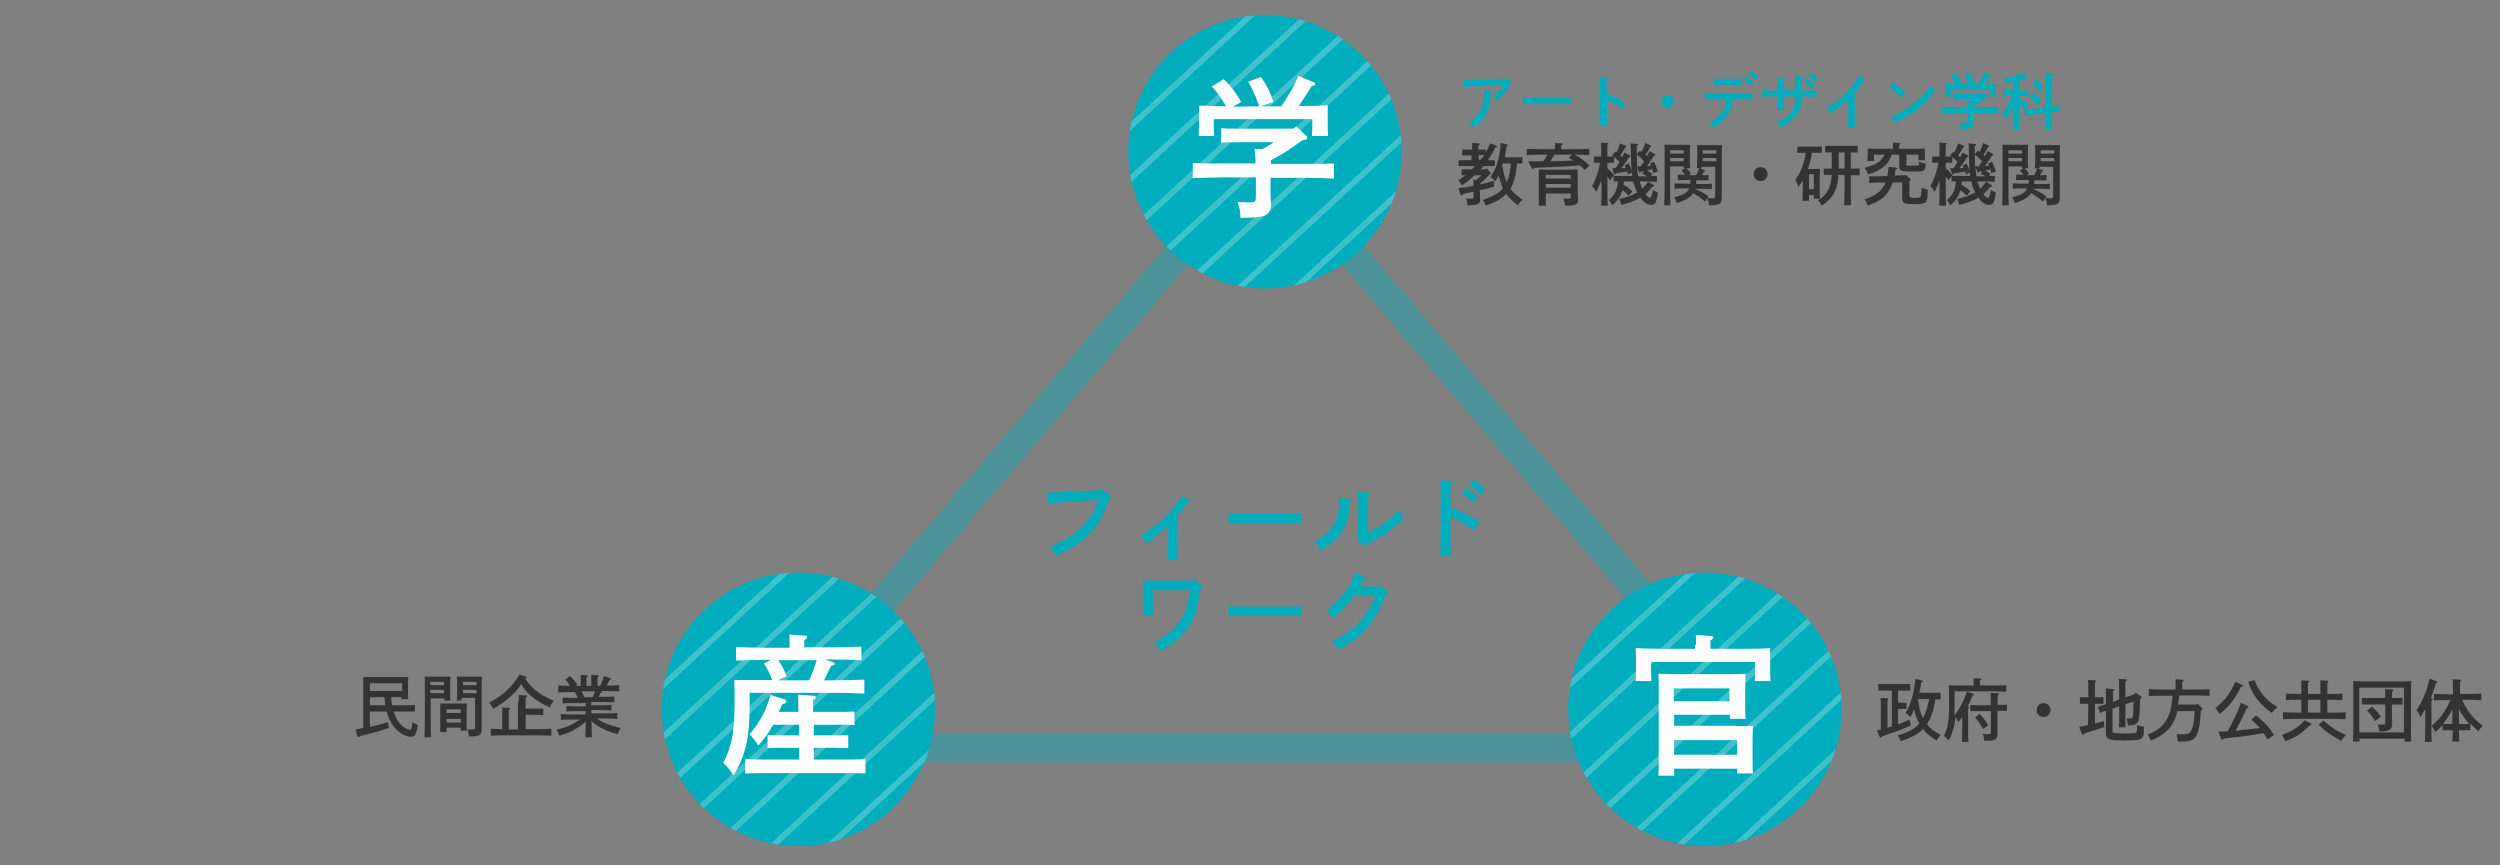 <?xml version="1.0" encoding="utf-8"?>
<!-- Generator: Adobe Illustrator 24.0.1, SVG Export Plug-In . SVG Version: 6.00 Build 0)  -->
<svg version="1.1" id="レイヤー_1" xmlns="http://www.w3.org/2000/svg" xmlns:xlink="http://www.w3.org/1999/xlink" x="0px"
	 y="0px" viewBox="0 0 682 236" style="enable-background:new 0 0 682 236;" xml:space="preserve">
<rect x="0" y="0" width="682" height="236" fill="#808080" stroke="none"/>
<style type="text/css">
	.st0{fill:#333333;}
	.st1{fill:#00ADBC;}
	.st2{opacity:0.4;fill:#00ADBC;enable-background:new    ;}
	.st3{opacity:0.5;clip-path:url(#SVGID_2_);}
	.st4{opacity:0.5;fill:#FFFFFF;enable-background:new    ;}
	.st5{fill:#FFFFFF;}
	.st6{opacity:0.5;clip-path:url(#SVGID_4_);}
	.st7{opacity:0.5;clip-path:url(#SVGID_6_);}
</style>
<g>
	<g>
		<path class="st0" d="M106.7,190.2c0.1,0.7,0.1,1.4,0.3,2.2h3.6c0.8,0,1.9,0,2.6-0.1v1.8c-0.7,0-1.8,0-2.6,0h-3.2
			c0.5,1.7,1.2,2.9,2.3,3.9c0.7,0.6,1.6,1.1,2.1,1.1c0.4,0,0.6-0.4,0.7-2.1c0.6,0.4,0.9,0.5,1.5,0.8c-0.4,2.5-0.8,3.2-1.9,3.2
			c-1.4,0-3.4-1.1-4.6-2.7c-0.9-1.1-1.6-2.6-2-4.2h-4.6v4.2c1.5-0.3,2.9-0.7,4.9-1.3l0.3,1.6c-2.4,0.8-5.7,1.7-7.9,2.2
			c-0.1,0.2-0.3,0.3-0.4,0.3s-0.2-0.1-0.3-0.2L97,199c0.8-0.1,1.5-0.3,2.1-0.4v-12.3c0-0.6,0-1.3,0-1.6c0.6,0,1.2,0,2,0h8.3
			c0.8,0,1.4,0,2,0c0,0.3-0.1,1-0.1,1.6v2.5c0,0.9,0,1.5,0.1,1.9h-1.9c0-0.1,0-0.3,0-0.5H106.7z M109.7,188.5v-2.1h-8.8v2.1H109.7z
			 M100.9,190.2v2.2h4.2c-0.1-0.7-0.2-1.4-0.2-2.2H100.9z"/>
		<path class="st0" d="M117.5,196.8c0,2,0,3.4,0.1,4.3h-1.8c0-1,0.1-2.4,0.1-4.3v-10.6c0-0.6,0-1.3-0.1-1.6c0.6,0,1.1,0,1.9,0h3.1
			c0.8,0,1.4,0,2.1,0c0,0.3-0.1,1.1-0.1,1.6v3c0,0.9,0,1.5,0.1,1.9h-1.7v-0.6h-3.7V196.8z M121.1,186h-3.7v0.9h3.7V186z
			 M121.1,188.2h-3.7v0.9h3.7V188.2z M121.8,199.7h-1.7c0-0.4,0-1.1,0-2v-4.2c0-0.6,0-1.3,0-1.6c0.4,0,0.8,0,1.3,0h4.7
			c0.5,0,0.9,0,1.3,0c0,0.3-0.1,1.1-0.1,1.6v3.9c0,0.9,0,1.5,0.1,1.9h-1.7v-0.8h-3.9C121.8,198.5,121.8,199.7,121.8,199.7z
			 M125.7,193.5h-3.9v1h3.9V193.5z M125.7,196.1h-3.9v1h3.9V196.1z M126.3,191.1h-1.7c0-0.4,0.1-1.1,0.1-1.9v-3c0-0.6,0-1.3-0.1-1.6
			c0.6,0,1.2,0,2,0h3.1c0.8,0,1.3,0,1.8,0c0,0.3-0.1,1.1-0.1,1.6v9.3c0,0.7,0,1.8,0,3.2c0,0,0,0.1,0,0.2c0,0.9-0.2,1.3-0.6,1.6
			c-0.5,0.3-1.1,0.4-2.8,0.4h-0.1c0-0.6-0.1-1.1-0.4-2c0.6,0.1,0.9,0.1,1.4,0.1c0.6,0,0.7-0.1,0.7-0.7v-7.9h-3.7v0.7H126.3z
			 M130,186h-3.7v0.9h3.7V186z M130,188.2h-3.7v0.9h3.7V188.2z"/>
		<path class="st0" d="M143.3,184.5c0.3,0.1,0.4,0.2,0.4,0.3s0,0.2-0.4,0.3c0.9,1.5,1.8,2.4,2.9,3.3c1.4,1.1,2.8,1.9,4.9,2.8
			c-0.7,0.8-0.7,0.8-1.1,1.8c-2.4-1.1-3.3-1.7-4.8-2.9c-1.4-1.1-1.9-1.7-3-3.5c-0.9,1.4-1.6,2.2-2.7,3.2c-1.5,1.4-2.6,2.2-5,3.6
			c-0.4-0.9-0.6-1.2-1.1-1.7c2.1-1.1,3.4-2,4.8-3.3c1.4-1.3,2.3-2.4,3.5-4.4L143.3,184.5z M141.5,191.3c0-0.8,0-1.1,0-1.7l2,0.1
			c0.2,0,0.3,0.1,0.3,0.2c0,0.1-0.1,0.2-0.4,0.4v3h2.6c0.7,0,1.6,0,2.2,0v1.8c-0.6,0-1.6-0.1-2.2-0.1h-2.6v3.9h3.3
			c1.2,0,2.7,0,3.7-0.1v1.9c-1,0-2.5-0.1-3.7-0.1h-9.1c-1,0-2.7,0-3.7,0.1v-1.9c0.8,0,2.1,0.1,3.1,0.1v-4.2c0-0.8,0-1.1,0-1.7
			l1.9,0.1c0.2,0,0.3,0.1,0.3,0.2c0,0.1-0.1,0.2-0.4,0.4v5.3h2.5v-7.7H141.5z"/>
		<path class="st0" d="M161.4,197.9c0,1.4,0,2.6,0.1,3.2h-1.8c0-0.7,0.1-1.8,0.1-3.2v-1c-1.1,0.9-1.8,1.4-3,2.1
			c-1.4,0.8-2.4,1.1-4.2,1.7c-0.3-0.8-0.4-0.9-0.8-1.6c2.8-0.7,4.7-1.6,6.4-2.8h-2.3c-1,0-2.2,0-2.9,0.1v-1.6c0.8,0,2,0.1,2.9,0.1
			h3.9V194h-2.4c-0.9,0-2.2,0-2.9,0.1v-1.5c0.8,0,2,0.1,2.9,0.1h2.4v-0.9h-3.3c-1,0-2.2,0-3,0.1v-1.6c0.8,0,2,0.1,3,0.1h1.1
			c-0.2-0.6-0.5-1.1-0.8-1.6H156c-1,0-2.7,0-3.7,0.1V187c0.8,0,2.2,0.1,3.2,0.1c-0.4-0.6-0.6-1-1.3-1.7l1.3-1c1,1,1.3,1.3,2,2.4
			l-0.5,0.3h1.4v-1.8v-1.2l1.7,0.1c0.2,0,0.3,0.1,0.3,0.2c0,0.1-0.1,0.2-0.4,0.4v2.3h1.3v-1.8c0-0.5,0-0.9,0-1.2l1.8,0.1
			c0.2,0,0.3,0.1,0.3,0.2c0,0.1-0.1,0.2-0.4,0.4v2.3h0.7c0.6-1.1,0.8-1.7,1-2.7l1.8,0.6c0.1,0,0.2,0.1,0.2,0.2
			c0,0.1-0.1,0.2-0.4,0.3c-0.1,0.2-0.1,0.2-0.6,1.1c-0.1,0.1-0.1,0.2-0.2,0.4c1.1,0,2.5,0,3.4-0.1v1.7c-1,0-2.5-0.1-3.7-0.1H164
			c0.2,0.1,0.3,0.2,0.3,0.2c0,0.1-0.1,0.2-0.4,0.3c-0.1,0.2-0.1,0.2-0.6,1.1h1.4c0.8,0,2.1,0,2.9-0.1v1.6c-0.8,0-2.1-0.1-2.9-0.1
			h-3.4v0.9h2.5c0.8,0,2.2,0,3-0.1v1.5c-0.8,0-2.1-0.1-3-0.1h-2.5v0.9h4.2c0.8,0,2.1,0,2.9-0.1v1.6c-0.8,0-2.1-0.1-2.9-0.1h-2.7
			c1.7,1.2,3.6,1.9,6.5,2.6c-0.4,0.7-0.5,0.9-0.8,1.7c-1.8-0.5-3.1-1-4.7-1.8c-1-0.6-1.5-0.9-2.5-1.8L161.4,197.9L161.4,197.9z
			 M161.7,190.2c0.2-0.5,0.5-1,0.6-1.6h-3.7c0.3,0.5,0.6,1,0.8,1.6H161.7z"/>
	</g>
</g>
<g>
	<g>
		<path class="st1" d="M300.6,133.3l2.2,1.8c0.2,0.2,0.3,0.3,0.3,0.4c0,0.2-0.2,0.3-0.6,0.5c-1,3.6-2.3,6.3-4.2,8.5
			c-2.5,2.9-5.2,4.9-10.2,7.1c-0.5-1.2-1-1.8-1.8-2.4c5.1-2.1,7.7-3.9,10-6.7c1.5-1.7,2.8-4.3,3.3-6.2l-6.4,0.5
			c-3.4,0.2-6,0.4-7.2,0.5l-0.3-2.9h0.7c0.5,0,1,0,2.1-0.1c0.6,0,1.4-0.1,2.2-0.1c1.2,0,2-0.1,2.5-0.1l7.2-0.4L300.6,133.3z"/>
		<path class="st1" d="M321.2,141.3c0.3,0.1,0.4,0.2,0.4,0.4s-0.1,0.2-0.4,0.4c0,0.9,0,1.9,0,3.8v3.1c0,0.6,0,2.8,0,3.7h-2.7
			c0.1-0.9,0.2-2.1,0.2-3.7v-5.6c-2.2,2.1-3.4,3-6.1,4.8c-0.7-1.2-0.7-1.2-1.5-2c3.7-2.3,5.3-3.6,7.4-5.8c1.6-1.7,2.6-3,3.8-5.1
			l2,0.9c0.2,0.1,0.3,0.2,0.3,0.4s-0.1,0.3-0.5,0.4c-1,1.5-2.3,3.1-3.3,4.2L321.2,141.3z"/>
		<path class="st1" d="M355,142.8c-1.2,0-3.2-0.1-4.6-0.1h-10.7c-1.3,0-3.5,0-4.6,0.1v-2.7c1,0,3.3,0.1,4.6,0.1h10.7
			c1.4,0,3.4,0,4.6-0.1V142.8z"/>
		<path class="st1" d="M368.5,136.1c0.2,0,0.3,0.2,0.3,0.3c0,0.2-0.1,0.3-0.5,0.5c-0.5,4.4-0.9,6.1-2.1,8c-1.3,2.1-2.7,3.3-5.8,5.3
			c-0.3-0.9-0.9-1.7-1.7-2.5c2.5-1.5,3.5-2.3,4.6-3.7c1.5-1.9,2.1-4.4,2.1-8v-0.1L368.5,136.1z M370.2,147.2
			c0.2-0.8,0.3-1.8,0.3-4.8V138c0-2,0-3.1-0.1-3.8l2.9,0.2c0.3,0,0.5,0.1,0.5,0.3c0,0.1-0.1,0.3-0.5,0.5c0,0.4,0,0.4-0.1,2.9v7.2
			c3.6-1.8,5.6-3.2,8.6-6.3c0.5,1.3,0.6,1.8,1,2.7c-3.4,3.2-5.6,4.6-9.9,6.7c-0.1,0.3-0.3,0.5-0.4,0.5s-0.3-0.1-0.4-0.2L370.2,147.2
			z"/>
		<path class="st1" d="M395.7,138.4c3.4,1.3,5.5,2.3,8,3.9l-1.6,2.4c-2-1.5-3.9-2.6-6.4-3.6v5.4c0,2.4,0,3.9,0.1,5.2h-3
			c0.2-1.3,0.2-2.9,0.2-5.2v-10.2c0-2.9,0-4.5-0.1-5.3l3,0.2c0.3,0,0.4,0.1,0.4,0.3s-0.2,0.3-0.5,0.5c-0.1,1.7-0.1,2-0.1,4.4V138.4z
			 M400,133.2c1.2,0.7,2,1.4,3.2,2.6l-1.3,1.4c-1.2-1.3-1.8-1.7-3.1-2.6L400,133.2z M402,130.9c1.2,0.7,2,1.4,3.2,2.6l-1.3,1.4
			c-1.2-1.3-1.8-1.8-3.1-2.7L402,130.9z"/>
		<path class="st1" d="M311.9,160.6c0-0.8,0-1.8-0.1-2.2c0.6,0,1.1,0,1.8,0h11.8l0.3-0.4l2.1,1.7c0.2,0.2,0.3,0.3,0.3,0.4
			c0,0.2-0.1,0.3-0.6,0.5c-0.8,5.6-1.4,7.6-3.1,10.3c-1.8,2.7-4,4.6-7.7,6.7c-0.7-1.2-1-1.5-1.9-2.3c3.5-1.9,5.4-3.4,7-5.8
			c1.6-2.3,2.1-3.8,2.9-8.5h-10.2v4.3c0,1.2,0,2.1,0.1,2.7h-2.8c0-0.6,0.1-1.5,0.1-2.7L311.9,160.6L311.9,160.6z"/>
		<path class="st1" d="M355,168.1c-1.2,0-3.2-0.1-4.6-0.1h-10.7c-1.3,0-3.5,0-4.6,0.1v-2.7c1,0,3.3,0.1,4.6,0.1h10.7
			c1.4,0,3.4,0,4.6-0.1V168.1z"/>
		<path class="st1" d="M372.3,157.4c0.3,0.2,0.4,0.2,0.4,0.3c0,0.2-0.1,0.3-0.6,0.4c-0.2,0.4-0.6,1-1.1,1.9h5l0.4-0.5l2,1.7
			c0.3,0.3,0.3,0.3,0.3,0.4c0,0.2-0.1,0.3-0.6,0.5c-1.9,5.1-3.7,8-6.8,10.9c-1.6,1.5-3,2.5-6.2,4.3c-0.5-1-0.7-1.3-1.8-2.2
			c6.5-3.4,9.7-6.8,11.9-12.7h-5.6c-1.5,2.2-3.7,4.4-5.9,6.2c-0.7-1-0.7-1.1-1.9-2c2.4-1.7,4.3-3.7,5.8-6c1.1-1.7,1.8-3.1,2.2-4.4
			L372.3,157.4z"/>
	</g>
</g>
<path class="st2" d="M491.7,207.9H198.5L345.1,35.3L491.7,207.9z M215.5,200.1h259.3L345.1,47.5L215.5,200.1z"/>
<g>
	<g>
		<path class="st0" d="M517.8,197.6c1.1-0.4,2.1-0.8,3.1-1.3l0.4,1.6c-2.1,1-3.8,1.6-7.9,3l-0.1,0.2c-0.1,0.1-0.1,0.2-0.2,0.2
			c-0.1,0-0.2-0.1-0.3-0.2l-0.8-1.8c0.4-0.1,0.7-0.2,1.1-0.3v-5.8c0-1.5,0-2.2-0.1-2.8l1.9,0.1c0.2,0,0.3,0.1,0.3,0.2
			s-0.1,0.2-0.3,0.4v7.4c0.4-0.1,0.8-0.2,1.2-0.4v-9.7h-1.5c-0.6,0-1.6,0-2.2,0v-1.8c0.6,0,1.5,0,2.2,0h4.3c0.7,0,1.7,0,2.2,0v1.8
			c-0.6,0-1.6,0-2.2,0h-1.1v3.3h1.2h1.1v1.7c-0.3,0-0.7,0-1.1,0h-1.2L517.8,197.6L517.8,197.6z M529.2,190.8c-0.4,0-0.8,0-1.2,0
			c-0.6,2.9-0.8,3.8-1.4,5.1c-0.3,0.6-0.6,1.2-0.9,1.7c0.8,1.1,1.8,1.8,3.7,2.9c-0.4,0.5-0.7,0.9-1.1,1.5c-1.6-1-2.8-1.9-3.7-3.1
			c-1.4,1.4-3.3,2.4-6.1,3.3c-0.2-0.6-0.6-1.2-0.8-1.6c2.9-0.8,4.5-1.7,5.9-3.2c0-0.1-0.1-0.1-0.1-0.2c-0.6-1.1-1.1-2.3-1.3-3.7
			c-0.3,0.7-0.6,1.4-1,2.1c-0.6-0.5-1-0.9-1.4-1.1c0.9-1.5,1.3-2.4,1.8-4.2c0.5-1.7,0.7-2.9,0.9-5.1l1.7,0.4
			c0.2,0.1,0.4,0.2,0.4,0.3s-0.1,0.2-0.5,0.3c-0.1,1.1-0.3,1.9-0.5,2.8h3.6c0.7,0,1.7,0,2.2,0v1.8H529.2z M523.2,190.7
			c0.1,0.9,0.3,1.9,0.5,2.8c0.2,0.8,0.5,1.6,0.9,2.4c0.5-0.8,0.8-1.8,1.1-2.8c0.2-0.8,0.4-1.6,0.6-2.4H523.2z"/>
		<path class="st0" d="M536.9,192.7c0.2,0,0.3,0.1,0.3,0.2c0,0.1-0.1,0.2-0.3,0.4c0,0.3,0,0.3,0,3.2v2.1c0,1.7,0,2.9,0.1,3.8h-1.8
			c0-0.8,0.1-2.1,0.1-3.8v-3.1c-0.3,0.5-0.6,0.9-1.1,1.5c-0.4-0.8-0.4-0.9-0.8-1.5c0,0.3,0,0.5,0,0.5c-0.1,1.1-0.4,2.7-0.8,3.8
			c-0.3,0.8-0.5,1.3-1,2.2c-0.5-0.6-0.8-0.9-1.3-1.3c1-1.8,1.4-4.2,1.4-7.7v-4.4c0-0.6,0-1.3-0.1-1.6c0.6,0,1.2,0,2,0h4.8v-0.8
			c0-0.5,0-0.9,0-1.2l1.8,0.1c0.2,0,0.3,0.1,0.3,0.2c0,0.1-0.1,0.2-0.4,0.4v1.3h3.5c1.1,0,2.7,0,3.7-0.1v1.8c-1,0-2.6-0.1-3.7-0.1
			h-10.4v4.5c0,0.3,0,1.4-0.1,2.1c1.4-1.6,2.5-3.7,3.5-6.5l1.6,0.5c0.2,0.1,0.3,0.1,0.3,0.3c0,0.1-0.1,0.2-0.4,0.3
			c-0.5,1.2-0.7,1.8-1.3,2.8L536.9,192.7z M539.7,194c-0.6,0-1.6,0-2.2,0v-1.7c0.6,0,1.5,0.1,2.2,0.1h3.4c0-1.6-0.1-3-0.1-3.4l2,0.1
			c0.2,0,0.3,0.1,0.3,0.2s-0.1,0.2-0.3,0.3c0,0.6,0,0.6-0.1,2.7h0.4c0.7,0,1.7,0,2.2-0.1v1.7c-0.6,0-1.6,0-2.2,0h-0.4v2.7
			c0,0.7,0,1.9,0,3.3v0.2c0,0.9-0.1,1.3-0.6,1.6s-1.1,0.4-2.8,0.4h-0.2c-0.1-0.7-0.1-1.1-0.4-1.9c0.8,0.1,1.2,0.1,1.5,0.1
			c0.6,0,0.7-0.1,0.7-0.7V194H539.7z M540,194.7c1,1,1.6,1.8,2.4,3.1l-1.4,1.1c-0.9-1.5-1.3-2.1-2.2-3.2L540,194.7z"/>
		<path class="st0" d="M559.4,193.7c0,1-0.8,1.9-1.9,1.9c-1,0-1.9-0.8-1.9-1.9c0-1,0.8-1.9,1.9-1.9
			C558.5,191.8,559.4,192.7,559.4,193.7z"/>
		<path class="st0" d="M569.7,192h-0.8c-0.5,0-1.1,0-1.5,0v-1.8c0.4,0,1.1,0,1.5,0h0.8v-1.9c0-1.5,0-2.2-0.1-2.8l1.9,0.1
			c0.2,0,0.3,0.1,0.3,0.2c0,0.1-0.1,0.2-0.3,0.4c0,0.4,0,0.9,0,2.1v1.9h0.8c0.4,0,1.1,0,1.5,0v1.8c-0.4,0-1,0-1.5,0h-0.8v5.4
			c0.8-0.2,1.4-0.4,2.4-0.7l0.2,1.6c-1.4,0.5-2.1,0.7-3,1c-0.1,0-0.8,0.2-1.6,0.5c-0.2,0.1-0.6,0.2-0.9,0.3
			c-0.1,0.2-0.3,0.3-0.4,0.3c-0.1,0-0.2-0.1-0.3-0.2l-0.7-1.9c1-0.2,1.8-0.3,2.4-0.5L569.7,192L569.7,192z M578.1,190.8v-2.3
			c0-1.8,0-2.8-0.1-3.3l1.9,0.1c0.2,0,0.3,0.1,0.3,0.2c0,0.1-0.1,0.2-0.4,0.4c0,0.9,0,0.9,0,2.6v1.7l2.5-0.8l0.3-0.4l1.5,1
			c0.1,0.1,0.1,0.2,0.1,0.3s0,0.2-0.4,0.4c-0.1,4.9-0.2,5.7-0.7,6.4c-0.4,0.6-0.9,0.8-2.3,0.8h-0.3c-0.1-0.9-0.1-1.1-0.4-1.9
			c0.4,0,0.5,0,0.7,0c0.6,0,0.8-0.1,0.9-0.2c0.1-0.2,0.3-1.3,0.3-3.2c0-0.5,0-0.7,0-1.2l-2.2,0.7v3.1c0,1.3,0,2.6,0,3.2H578
			c0.1-0.8,0.1-1.7,0.1-3.2v-2.5l-1.8,0.6v6c0,0.5,0,0.5,0.3,0.6c0.4,0.1,0.9,0.2,3,0.2c1.9,0,2.8-0.1,3.1-0.2
			c0.2-0.1,0.3-0.6,0.3-1.3c0-0.1,0-0.1,0-0.8c0.4,0.2,0.4,0.2,1.9,0.5c0,2.1-0.2,2.8-0.8,3.2c-0.5,0.4-1.6,0.5-4.8,0.5
			c-2.1,0-3.5-0.1-4-0.4c-0.6-0.3-0.8-0.7-0.8-1.8v-5.9c-0.7,0.2-0.9,0.3-1.6,0.6l-0.6-1.7c0.9-0.3,1.6-0.5,2.2-0.7v-1.4
			c0-1.8,0-2.4-0.1-2.9l2.1,0.2c0.1,0,0.3,0.1,0.3,0.2c0,0.1-0.1,0.2-0.4,0.3c0,0.6,0,1.2,0,2v1L578.1,190.8z"/>
		<path class="st0" d="M599.1,192.3l0.3-0.4l1.3,1.2c0.1,0.1,0.1,0.2,0.1,0.3c0,0.2-0.1,0.3-0.4,0.4c0,0.4-0.1,1-0.2,2.7
			c-0.2,1.7-0.6,3.5-1.1,4.3c-0.8,1.2-1.7,1.5-4.4,1.5h-0.6c-0.1-0.6-0.1-0.7-0.1-0.9c0-0.1-0.1-0.3-0.1-0.6c0-0.1-0.1-0.3-0.1-0.5
			c1,0,1,0,1.2,0c1.7,0,2.1-0.1,2.5-0.6s0.8-1.6,1-3.1c0-0.1,0.1-1,0.2-2.6H594c-0.1,0.4-0.2,0.7-0.3,1.1c-1,3.3-3.3,5.6-7,6.9
			c-0.4-0.9-0.4-1-0.8-1.6c2.4-1,3.4-1.7,4.5-3.1c1.4-1.9,2-3.8,2.3-7.5h-2.8c-1,0-2.7,0-3.7,0.1V188c1,0,2.6,0.1,3.7,0.1h3.6v-1.6
			c0-0.5,0-0.9,0-1.2l1.9,0.1c0.2,0,0.3,0.1,0.3,0.2c0,0.1-0.1,0.2-0.4,0.4v2.1h3.8c1.2,0,2.8,0,3.7-0.1v1.8c-1,0-2.6-0.1-3.7-0.1
			h-4.6c-0.1,0.8-0.2,1.7-0.3,2.5h4.9V192.3z"/>
		<path class="st0" d="M611.6,186.8c0.2,0.1,0.3,0.2,0.3,0.3c0,0.2,0,0.2-0.6,0.3c-1.7,3.4-3.4,5.6-5.8,7.4c-0.6-1-0.7-1.2-1.2-1.6
			c2.5-1.9,4-3.9,5.5-7.2L611.6,186.8z M618.6,201.7c-0.4-0.6-0.7-1.1-1.1-1.7c-1.3,0.2-2,0.3-5.1,0.8c-0.9,0.1-0.9,0.1-3.3,0.4
			c-0.9,0.1-1.1,0.1-2.5,0.3c-0.2,0.3-0.3,0.3-0.4,0.3c-0.1,0-0.2-0.1-0.3-0.3l-0.7-1.9c0.8,0,1.7-0.1,2.5-0.1
			c0.9-1.6,1.2-2.3,2.2-4.3c0.9-2,1-2.3,1.4-3.5l1.9,0.9c0.1,0.1,0.2,0.2,0.2,0.3c0,0.2-0.2,0.3-0.5,0.3c-1.4,3.1-2.2,4.6-3,6.1
			c0.3,0,0.6,0,1-0.1c2.6-0.2,3-0.3,5.6-0.6c-0.7-0.8-1.5-1.6-2.3-2.3l1.3-1.1c2.2,1.8,3.4,3,4.9,5.3L618.6,201.7z M615,185.6
			c0.8,1.8,1.5,3,2.6,4.3c1.1,1.2,2,2,3.7,3c-0.7,0.6-1.1,0.9-1.5,1.6c-1.8-1.2-2.8-2.2-4-3.7s-1.8-2.8-2.5-4.8L615,185.6z"/>
		<path class="st0" d="M630.1,197.9c-2.3,2.3-4,3.3-6.7,4.3c-0.2-0.7-0.5-1.2-0.9-1.7c1.7-0.6,2.4-1,3.4-1.6
			c1.2-0.7,1.9-1.4,2.8-2.4l1.6,0.8c0.2,0.1,0.3,0.1,0.3,0.2c0,0.1-0.1,0.2-0.3,0.3L630.1,197.9z M627.8,190.9h-1.2
			c-1,0-2.2,0-3,0.1v-1.8c0.8,0,2,0.1,3,0.1h1.2v-2c0-0.8,0-1.1,0-1.7l1.9,0.1c0.2,0,0.3,0.1,0.3,0.2c0,0.1-0.1,0.2-0.4,0.4v3h3.4
			v-2c0-0.8,0-1.1,0-1.7l1.9,0.1c0.2,0,0.3,0.1,0.3,0.2c0,0.1-0.1,0.2-0.3,0.4v3h1.2c0.8,0,2.1,0,2.9-0.1v1.8
			c-0.8,0-2.1-0.1-2.9-0.1h-1.2v3.5h1.3c1.2,0,2.7,0,3.7-0.1v1.9c-1,0-2.5-0.1-3.7-0.1h-9.7c-1,0-2.7,0-3.7,0.1v-1.9
			c1,0,2.6,0.1,3.7,0.1h1.3V190.9z M633,194.4v-3.5h-3.4v3.5H633z M633.8,196.6c2.6,2.1,3.7,2.9,6.2,3.9c-0.5,0.5-0.8,0.8-1.3,1.6
			c-2.5-1.3-4-2.3-6.2-4.4L633.8,196.6z"/>
		<path class="st0" d="M643.7,201.5v0.8h-1.8c0-0.9,0-0.9,0.1-4.4V190c0-3.5,0-3.5-0.1-4.2c1,0,2.4,0.1,3.7,0.1h8.5
			c1.3,0,2.7,0,3.7-0.1c0,0.6,0,0.6-0.1,4.2v7.9c0,3.4,0,3.4,0.1,4.4H656v-0.8L643.7,201.5L643.7,201.5z M655.8,187.6h-12.2v12.2
			h12.2V187.6z M652.5,194.8c0,0.4,0,1.5,0.1,2.2v0.3c0,0.9-0.2,1.4-0.6,1.7c-0.5,0.4-1.1,0.5-2.8,0.5H649c0-0.8-0.1-1.2-0.4-1.9
			c0.6,0.1,0.8,0.1,1.2,0.1c0.8,0,0.9-0.1,0.9-0.8v-4.7h-4.2c-0.6,0-1.6,0-2.2,0v-1.8c0.5,0,1.5,0,2.2,0h4.2c0-1.1-0.1-2.2-0.1-2.4
			l2,0.1c0.2,0,0.3,0.1,0.3,0.2c0,0.1-0.1,0.2-0.3,0.3c0,0.4,0,0.4-0.1,1.8h0.7c0.7,0,1.7,0,2.2,0v1.8c-0.6,0-1.6,0-2.2,0h-0.7
			L652.5,194.8L652.5,194.8z M647.1,192.8c1.1,0.9,1.6,1.6,2.4,2.7l-1.6,1.2c-0.8-1.4-1.3-1.9-2.2-2.9L647.1,192.8z"/>
		<path class="st0" d="M661.4,193.7c-0.3,0.6-0.6,1.1-1.1,1.9c-0.4-1-0.6-1.3-1.1-1.8c1.7-2.6,2.8-5.2,3.6-8.7l1.8,0.7
			c0.2,0.1,0.3,0.2,0.3,0.3s-0.1,0.2-0.4,0.3c-0.5,1.8-0.8,2.6-1.4,4.1h0.3c0.2,0,0.3,0.1,0.3,0.2c0,0.1-0.1,0.2-0.4,0.4v7.5
			c0,1.7,0,3,0.1,3.8h-1.9c0-0.8,0.1-2.1,0.1-3.8v-4.9H661.4z M673.6,199.2c-0.3,0-0.8,0-1.1,0h-1.7c0,1.3,0,2.3,0.1,3.1H669
			c0-0.8,0.1-1.8,0.1-3.1h-1.7c-0.4,0-0.8,0-1.1,0v-1.4c-0.6,0.7-1.2,1.3-2,1.9c-0.4-1-0.6-1.3-0.9-1.7c1.5-1.4,2.2-2.1,3.1-3.4
			c0.8-1.2,1.3-2.1,2-3.6h-1.6c-0.9,0-2.2,0-2.9,0.1v-1.8c0.8,0,2,0.1,2.9,0.1h2.3c0-2.2-0.1-3.6-0.1-4.1l2,0.1
			c0.2,0,0.3,0.1,0.3,0.2c0,0.1-0.1,0.2-0.3,0.3c0,0.6,0,0.7,0,3.4h2.8c0.8,0,2.2,0,3-0.1v1.8c-0.8,0-2.1-0.1-3-0.1h-2.2
			c0.6,1.5,1.2,2.4,2.1,3.7c1,1.3,1.6,1.9,3.5,3.4c-0.6,0.6-0.6,0.6-1.2,1.5c-0.9-0.8-1.6-1.5-2.2-2.1v1.8H673.6z M667.3,197.5h1.7
			v-4.1c-0.5,1.1-1.1,2.2-1.9,3.2c-0.2,0.3-0.5,0.6-0.7,0.9L667.3,197.5z M670.8,197.5h1.7h1.1c-0.5-0.6-1-1.2-1.5-1.9
			c-0.5-0.8-1-1.5-1.3-2.3V197.5z"/>
	</g>
</g>
<circle class="st1" cx="465.1" cy="193.5" r="37.3"/>
<g>
	<g>
		<defs>
			<circle id="SVGID_1_" cx="465.1" cy="193.5" r="37.3"/>
		</defs>
		<clipPath id="SVGID_2_">
			<use xlink:href="#SVGID_1_"  style="overflow:visible;"/>
		</clipPath>
		<g class="st3">
			<g>
				
					<rect x="-238.6" y="-334.8" transform="matrix(0.735 -0.678 0.678 0.735 239.022 -56.035)" class="st4" width="572.8" height="1.6"/>
				
					<rect x="-232.3" y="-326.4" transform="matrix(0.735 -0.678 0.678 0.735 235.038 -49.53)" class="st4" width="572.8" height="1.6"/>
				
					<rect x="-224.4" y="-319.3" transform="matrix(0.735 -0.678 0.678 0.735 232.303 -42.337)" class="st4" width="572.8" height="1.6"/>
				
					<rect x="-218" y="-310.9" transform="matrix(0.735 -0.678 0.678 0.735 228.284 -35.764)" class="st4" width="572.8" height="1.6"/>
				
					<rect x="-210.2" y="-303.9" transform="matrix(0.735 -0.678 0.678 0.735 225.673 -28.599)" class="st4" width="572.8" height="1.6"/>
				
					<rect x="-203.8" y="-295.5" transform="matrix(0.735 -0.678 0.678 0.735 221.588 -22.008)" class="st4" width="572.8" height="1.6"/>
				
					<rect x="-195.9" y="-288.4" transform="matrix(0.735 -0.678 0.678 0.735 218.853 -14.817)" class="st4" width="572.8" height="1.6"/>
				
					<rect x="-189.6" y="-280" transform="matrix(0.735 -0.678 0.678 0.735 214.933 -8.326)" class="st4" width="572.8" height="1.6"/>
				
					<rect x="-181.7" y="-273" transform="matrix(0.735 -0.678 0.678 0.735 212.239 -1.108)" class="st4" width="572.8" height="1.6"/>
				
					<rect x="-175.3" y="-264.6" transform="matrix(0.735 -0.678 0.678 0.735 208.223 5.463)" class="st4" width="572.8" height="1.6"/>
				
					<rect x="-167.4" y="-257.5" transform="matrix(0.735 -0.678 0.678 0.735 205.473 12.679)" class="st4" width="572.8" height="1.6"/>
				
					<rect x="-161.1" y="-249.1" transform="matrix(0.735 -0.678 0.678 0.735 201.497 19.166)" class="st4" width="572.8" height="1.6"/>
				
					<rect x="-153.2" y="-242.1" transform="matrix(0.735 -0.678 0.678 0.735 198.857 26.396)" class="st4" width="572.8" height="1.6"/>
				
					<rect x="-146.8" y="-233.7" transform="matrix(0.735 -0.678 0.678 0.735 194.77 32.974)" class="st4" width="572.8" height="1.6"/>
				
					<rect x="-138.9" y="-226.7" transform="matrix(0.735 -0.678 0.678 0.735 192.136 40.129)" class="st4" width="572.8" height="1.6"/>
				
					<rect x="-132.6" y="-218.2" transform="matrix(0.735 -0.678 0.678 0.735 188.113 46.672)" class="st4" width="572.8" height="1.6"/>
				
					<rect x="-124.7" y="-211.2" transform="matrix(0.735 -0.678 0.678 0.735 185.424 53.885)" class="st4" width="572.8" height="1.6"/>
				
					<rect x="-118.3" y="-202.8" transform="matrix(0.735 -0.678 0.678 0.735 181.367 60.461)" class="st4" width="572.8" height="1.6"/>
				
					<rect x="-110.5" y="-195.8" transform="matrix(0.735 -0.678 0.678 0.735 178.771 67.615)" class="st4" width="572.8" height="1.6"/>
				
					<rect x="-104.1" y="-187.3" transform="matrix(0.735 -0.678 0.678 0.735 174.686 74.156)" class="st4" width="572.8" height="1.6"/>
				
					<rect x="-96.2" y="-180.3" transform="matrix(0.735 -0.678 0.678 0.735 172.034 81.397)" class="st4" width="572.8" height="1.6"/>
				
					<rect x="-89.9" y="-171.9" transform="matrix(0.735 -0.678 0.678 0.735 167.991 87.885)" class="st4" width="572.8" height="1.6"/>
				
					<rect x="-82" y="-164.9" transform="matrix(0.735 -0.678 0.678 0.735 165.322 95.109)" class="st4" width="572.8" height="1.6"/>
				
					<rect x="-75.6" y="-156.4" transform="matrix(0.735 -0.678 0.678 0.735 161.293 101.67)" class="st4" width="572.8" height="1.6"/>
				
					<rect x="-67.7" y="-149.4" transform="matrix(0.735 -0.678 0.678 0.735 158.61 108.877)" class="st4" width="572.8" height="1.6"/>
				
					<rect x="-61.4" y="-141" transform="matrix(0.735 -0.678 0.678 0.735 154.584 115.375)" class="st4" width="572.8" height="1.6"/>
				
					<rect x="-53.5" y="-134" transform="matrix(0.735 -0.678 0.678 0.735 151.967 122.628)" class="st4" width="572.8" height="1.6"/>
				
					<rect x="-47.1" y="-125.6" transform="matrix(0.735 -0.678 0.678 0.735 147.937 129.18)" class="st4" width="572.8" height="1.6"/>
				
					<rect x="-39.3" y="-118.5" transform="matrix(0.735 -0.678 0.678 0.735 145.245 136.329)" class="st4" width="572.8" height="1.6"/>
				
					<rect x="-32.9" y="-110.1" transform="matrix(0.735 -0.678 0.678 0.735 141.182 142.865)" class="st4" width="572.8" height="1.6"/>
				
					<rect x="-25" y="-103.1" transform="matrix(0.735 -0.678 0.678 0.735 138.542 150.104)" class="st4" width="572.8" height="1.6"/>
				
					<rect x="-18.7" y="-94.7" transform="matrix(0.735 -0.678 0.678 0.735 134.576 156.634)" class="st4" width="572.8" height="1.6"/>
				
					<rect x="-10.8" y="-87.6" transform="matrix(0.735 -0.678 0.678 0.735 131.822 163.804)" class="st4" width="572.8" height="1.6"/>
				
					<rect x="-4.4" y="-79.2" transform="matrix(0.735 -0.678 0.678 0.735 127.769 170.355)" class="st4" width="572.8" height="1.6"/>
				
					<rect x="3.5" y="-72.2" transform="matrix(0.735 -0.678 0.678 0.735 125.147 177.626)" class="st4" width="572.8" height="1.6"/>
				
					<rect x="9.8" y="-63.8" transform="matrix(0.735 -0.678 0.678 0.735 121.154 184.107)" class="st4" width="572.8" height="1.6"/>
				
					<rect x="17.7" y="-56.7" transform="matrix(0.735 -0.678 0.678 0.735 118.426 191.327)" class="st4" width="572.8" height="1.6"/>
				
					<rect x="24.1" y="-48.3" transform="matrix(0.735 -0.678 0.678 0.735 114.362 197.844)" class="st4" width="572.8" height="1.6"/>
				
					<rect x="31.9" y="-41.3" transform="matrix(0.735 -0.678 0.678 0.735 111.765 205.032)" class="st4" width="572.8" height="1.6"/>
				
					<rect x="38.3" y="-32.9" transform="matrix(0.735 -0.678 0.678 0.735 107.751 211.631)" class="st4" width="572.8" height="1.6"/>
				
					<rect x="46.2" y="-25.8" transform="matrix(0.735 -0.678 0.678 0.735 105.012 218.797)" class="st4" width="572.8" height="1.6"/>
				
					<rect x="52.6" y="-17.4" transform="matrix(0.735 -0.678 0.678 0.735 100.955 225.334)" class="st4" width="572.8" height="1.6"/>
				
					<rect x="60.4" y="-10.4" transform="matrix(0.735 -0.678 0.678 0.735 98.359 232.558)" class="st4" width="572.8" height="1.6"/>
				
					<rect x="66.8" y="-2" transform="matrix(0.735 -0.678 0.678 0.735 94.339 239.1)" class="st4" width="572.8" height="1.6"/>
				
					<rect x="74.7" y="5.1" transform="matrix(0.735 -0.678 0.678 0.735 91.606 246.324)" class="st4" width="572.8" height="1.6"/>
				
					<rect x="81" y="13.5" transform="matrix(0.735 -0.678 0.678 0.735 87.579 252.758)" class="st4" width="572.8" height="1.6"/>
				
					<rect x="88.9" y="20.5" transform="matrix(0.735 -0.678 0.678 0.735 84.95 260.024)" class="st4" width="572.8" height="1.6"/>
				
					<rect x="95.3" y="28.9" transform="matrix(0.735 -0.678 0.678 0.735 80.931 266.629)" class="st4" width="572.8" height="1.6"/>
				
					<rect x="103.2" y="36" transform="matrix(0.735 -0.678 0.678 0.735 78.198 273.789)" class="st4" width="572.8" height="1.6"/>
				
					<rect x="109.5" y="44.4" transform="matrix(0.735 -0.678 0.678 0.735 74.172 280.248)" class="st4" width="572.8" height="1.6"/>
				
					<rect x="117.4" y="51.4" transform="matrix(0.735 -0.678 0.678 0.735 71.546 287.56)" class="st4" width="572.8" height="1.6"/>
				
					<rect x="123.8" y="59.8" transform="matrix(0.735 -0.678 0.678 0.735 67.518 294.087)" class="st4" width="572.8" height="1.6"/>
				
					<rect x="131.6" y="66.8" transform="matrix(0.735 -0.678 0.678 0.735 64.89 301.293)" class="st4" width="572.8" height="1.6"/>
				
					<rect x="138" y="75.3" transform="matrix(0.735 -0.678 0.678 0.735 60.8 307.788)" class="st4" width="572.8" height="1.6"/>
				
					<rect x="145.9" y="82.3" transform="matrix(0.735 -0.678 0.678 0.735 58.135 315.017)" class="st4" width="572.8" height="1.6"/>
				
					<rect x="152.2" y="90.7" transform="matrix(0.735 -0.678 0.678 0.735 54.143 321.561)" class="st4" width="572.8" height="1.6"/>
				
					<rect x="160.1" y="97.7" transform="matrix(0.735 -0.678 0.678 0.735 51.48 328.748)" class="st4" width="572.8" height="1.6"/>
				
					<rect x="166.5" y="106.2" transform="matrix(0.735 -0.678 0.678 0.735 47.358 335.228)" class="st4" width="572.8" height="1.6"/>
				
					<rect x="174.4" y="113.2" transform="matrix(0.735 -0.678 0.678 0.735 44.72 342.553)" class="st4" width="572.8" height="1.6"/>
				
					<rect x="180.7" y="121.6" transform="matrix(0.735 -0.678 0.678 0.735 40.742 349.019)" class="st4" width="572.8" height="1.6"/>
				
					<rect x="188.6" y="128.6" transform="matrix(0.735 -0.678 0.678 0.735 38.073 356.244)" class="st4" width="572.8" height="1.6"/>
				
					<rect x="195" y="137.1" transform="matrix(0.735 -0.678 0.678 0.735 33.992 362.786)" class="st4" width="572.8" height="1.6"/>
				
					<rect x="202.8" y="144" transform="matrix(0.735 -0.678 0.678 0.735 31.352 369.944)" class="st4" width="572.8" height="1.6"/>
				
					<rect x="209.2" y="152.5" transform="matrix(0.735 -0.678 0.678 0.735 27.323 376.559)" class="st4" width="572.8" height="1.6"/>
				
					<rect x="217.1" y="159.5" transform="matrix(0.735 -0.678 0.678 0.735 24.665 383.741)" class="st4" width="572.8" height="1.6"/>
				
					<rect x="223.5" y="167.9" transform="matrix(0.735 -0.678 0.678 0.735 20.609 390.239)" class="st4" width="572.8" height="1.6"/>
				
					<rect x="231.3" y="175" transform="matrix(0.735 -0.678 0.678 0.735 17.932 397.486)" class="st4" width="572.8" height="1.6"/>
				
					<rect x="237.7" y="183.4" transform="matrix(0.735 -0.678 0.678 0.735 13.927 404.012)" class="st4" width="572.8" height="1.6"/>
				
					<rect x="245.6" y="190.4" transform="matrix(0.735 -0.678 0.678 0.735 11.258 411.237)" class="st4" width="572.8" height="1.6"/>
				
					<rect x="251.9" y="198.8" transform="matrix(0.735 -0.678 0.678 0.735 7.226 417.719)" class="st4" width="572.8" height="1.6"/>
				
					<rect x="259.8" y="205.9" transform="matrix(0.735 -0.678 0.678 0.735 4.529 424.928)" class="st4" width="572.8" height="1.6"/>
				
					<rect x="266.2" y="214.3" transform="matrix(0.735 -0.678 0.678 0.735 0.512 431.566)" class="st4" width="572.8" height="1.6"/>
				
					<rect x="274" y="221.3" transform="matrix(0.735 -0.678 0.678 0.735 -2.126 438.658)" class="st4" width="572.8" height="1.6"/>
				
					<rect x="280.4" y="229.7" transform="matrix(0.735 -0.678 0.678 0.735 -6.174 445.153)" class="st4" width="572.8" height="1.6"/>
				
					<rect x="288.3" y="236.8" transform="matrix(0.735 -0.678 0.678 0.735 -8.888 452.483)" class="st4" width="572.8" height="1.6"/>
				
					<rect x="294.7" y="245.2" transform="matrix(0.735 -0.678 0.678 0.735 -12.888 459.004)" class="st4" width="572.8" height="1.6"/>
				
					<rect x="302.5" y="252.2" transform="matrix(0.735 -0.678 0.678 0.735 -15.525 466.164)" class="st4" width="572.8" height="1.6"/>
				
					<rect x="308.9" y="260.6" transform="matrix(0.735 -0.678 0.678 0.735 -19.563 472.788)" class="st4" width="572.8" height="1.6"/>
				
					<rect x="316.8" y="267.7" transform="matrix(0.735 -0.678 0.678 0.735 -22.277 479.929)" class="st4" width="572.8" height="1.6"/>
				
					<rect x="323.1" y="276.1" transform="matrix(0.735 -0.678 0.678 0.735 -26.285 486.489)" class="st4" width="572.8" height="1.6"/>
				
					<rect x="331" y="283.1" transform="matrix(0.735 -0.678 0.678 0.735 -28.932 493.66)" class="st4" width="572.8" height="1.6"/>
				
					<rect x="337.4" y="291.5" transform="matrix(0.735 -0.678 0.678 0.735 -32.95 500.232)" class="st4" width="572.8" height="1.6"/>
				
					<rect x="345.2" y="298.6" transform="matrix(0.735 -0.678 0.678 0.735 -35.708 507.481)" class="st4" width="572.8" height="1.6"/>
				
					<rect x="351.6" y="306.9" transform="matrix(0.735 -0.678 0.678 0.735 -39.671 513.931)" class="st4" width="572.8" height="1.6"/>
				
					<rect x="359.5" y="314" transform="matrix(0.735 -0.678 0.678 0.735 -42.34 521.156)" class="st4" width="572.8" height="1.6"/>
				
					<rect x="365.9" y="322.5" transform="matrix(0.735 -0.678 0.678 0.735 -46.383 527.786)" class="st4" width="572.8" height="1.6"/>
				
					<rect x="373.7" y="329.4" transform="matrix(0.735 -0.678 0.678 0.735 -49.06 534.856)" class="st4" width="572.8" height="1.6"/>
				
					<rect x="380.1" y="337.9" transform="matrix(0.735 -0.678 0.678 0.735 -53.105 541.487)" class="st4" width="572.8" height="1.6"/>
				
					<rect x="388" y="344.9" transform="matrix(0.735 -0.678 0.678 0.735 -55.785 548.542)" class="st4" width="572.8" height="1.6"/>
				
					<rect x="394.3" y="353.2" transform="matrix(0.735 -0.678 0.678 0.735 -59.733 555.159)" class="st4" width="572.8" height="1.6"/>
				
					<rect x="402.2" y="360.3" transform="matrix(0.735 -0.678 0.678 0.735 -62.431 562.445)" class="st4" width="572.8" height="1.6"/>
				
					<rect x="408.6" y="368.8" transform="matrix(0.735 -0.678 0.678 0.735 -66.485 568.924)" class="st4" width="572.8" height="1.6"/>
				
					<rect x="416.5" y="375.8" transform="matrix(0.735 -0.678 0.678 0.735 -69.193 576.032)" class="st4" width="572.8" height="1.6"/>
				
					<rect x="422.8" y="384.2" transform="matrix(0.735 -0.678 0.678 0.735 -73.171 582.718)" class="st4" width="572.8" height="1.6"/>
				
					<rect x="430.8" y="391.2" transform="matrix(0.735 -0.678 0.678 0.735 -75.809 589.88)" class="st4" width="572.8" height="1.6"/>
				
					<rect x="437" y="399.7" transform="matrix(0.735 -0.678 0.678 0.735 -79.924 596.484)" class="st4" width="572.8" height="1.6"/>
				
					<rect x="444.9" y="406.6" transform="matrix(0.735 -0.678 0.678 0.735 -82.527 603.585)" class="st4" width="572.8" height="1.6"/>
				
					<rect x="451.3" y="415.1" transform="matrix(0.735 -0.678 0.678 0.735 -86.548 610.151)" class="st4" width="572.8" height="1.6"/>
				
					<rect x="459.2" y="422.1" transform="matrix(0.735 -0.678 0.678 0.735 -89.251 617.443)" class="st4" width="572.8" height="1.6"/>
				
					<rect x="465.6" y="430.6" transform="matrix(0.735 -0.678 0.678 0.735 -93.3 623.916)" class="st4" width="572.8" height="1.6"/>
				
					<rect x="473.4" y="437.5" transform="matrix(0.735 -0.678 0.678 0.735 -95.975 630.946)" class="st4" width="572.8" height="1.6"/>
				
					<rect x="479.8" y="446" transform="matrix(0.735 -0.678 0.678 0.735 -99.991 637.716)" class="st4" width="572.8" height="1.6"/>
				
					<rect x="487.7" y="453" transform="matrix(0.735 -0.678 0.678 0.735 -102.624 644.873)" class="st4" width="572.8" height="1.6"/>
				
					<rect x="494" y="461.5" transform="matrix(0.735 -0.678 0.678 0.735 -106.712 651.417)" class="st4" width="572.8" height="1.6"/>
				
					<rect x="501.9" y="468.4" transform="matrix(0.735 -0.678 0.678 0.735 -109.341 658.577)" class="st4" width="572.8" height="1.6"/>
				
					<rect x="508.3" y="476.9" transform="matrix(0.735 -0.678 0.678 0.735 -113.362 665.144)" class="st4" width="572.8" height="1.6"/>
				
					<rect x="516.2" y="484" transform="matrix(0.735 -0.678 0.678 0.735 -116.07 672.441)" class="st4" width="572.8" height="1.6"/>
				
					<rect x="522.6" y="492.3" transform="matrix(0.735 -0.678 0.678 0.735 -120.017 678.875)" class="st4" width="572.8" height="1.6"/>
				
					<rect x="530.4" y="499.4" transform="matrix(0.735 -0.678 0.678 0.735 -122.79 685.925)" class="st4" width="572.8" height="1.6"/>
				
					<rect x="536.8" y="507.9" transform="matrix(0.735 -0.678 0.678 0.735 -126.811 692.713)" class="st4" width="572.8" height="1.6"/>
				
					<rect x="544.6" y="514.7" transform="matrix(0.735 -0.678 0.678 0.735 -129.407 699.8)" class="st4" width="572.8" height="1.6"/>
				
					<rect x="551" y="523.2" transform="matrix(0.735 -0.678 0.678 0.735 -133.467 706.446)" class="st4" width="572.8" height="1.6"/>
				
					<rect x="558.9" y="530.3" transform="matrix(0.735 -0.678 0.678 0.735 -136.156 713.571)" class="st4" width="572.8" height="1.6"/>
				
					<rect x="565.2" y="538.6" transform="matrix(0.735 -0.678 0.678 0.735 -140.145 720.071)" class="st4" width="572.8" height="1.6"/>
				
					<rect x="573.1" y="545.7" transform="matrix(0.735 -0.678 0.678 0.735 -142.858 727.373)" class="st4" width="572.8" height="1.6"/>
				
					<rect x="579.5" y="554.1" transform="matrix(0.735 -0.678 0.678 0.735 -146.832 733.868)" class="st4" width="572.8" height="1.6"/>
				
					<rect x="587.4" y="561.2" transform="matrix(0.735 -0.678 0.678 0.735 -149.604 740.905)" class="st4" width="572.8" height="1.6"/>
				
					<rect x="593.7" y="569.6" transform="matrix(0.735 -0.678 0.678 0.735 -153.599 747.646)" class="st4" width="572.8" height="1.6"/>
				
					<rect x="601.6" y="576.6" transform="matrix(0.735 -0.678 0.678 0.735 -156.222 754.792)" class="st4" width="572.8" height="1.6"/>
				
					<rect x="608" y="585.1" transform="matrix(0.735 -0.678 0.678 0.735 -160.287 761.444)" class="st4" width="572.8" height="1.6"/>
				
					<rect x="615.8" y="592" transform="matrix(0.735 -0.678 0.678 0.735 -162.939 768.498)" class="st4" width="572.8" height="1.6"/>
				
					<rect x="622.2" y="600.4" transform="matrix(0.735 -0.678 0.678 0.735 -166.96 775.063)" class="st4" width="572.8" height="1.6"/>
				
					<rect x="630.1" y="607.5" transform="matrix(0.735 -0.678 0.678 0.735 -169.678 782.37)" class="st4" width="572.8" height="1.6"/>
				
					<rect x="636.5" y="615.9" transform="matrix(0.735 -0.678 0.678 0.735 -173.647 788.86)" class="st4" width="572.8" height="1.6"/>
				
					<rect x="644.3" y="622.9" transform="matrix(0.735 -0.678 0.678 0.735 -176.387 795.819)" class="st4" width="572.8" height="1.6"/>
				
					<rect x="650.7" y="631.4" transform="matrix(0.735 -0.678 0.678 0.735 -180.418 802.643)" class="st4" width="572.8" height="1.6"/>
				
					<rect x="658.6" y="638.4" transform="matrix(0.735 -0.678 0.678 0.735 -183.037 809.785)" class="st4" width="572.8" height="1.6"/>
				
					<rect x="664.9" y="646.8" transform="matrix(0.735 -0.678 0.678 0.735 -187.075 816.376)" class="st4" width="572.8" height="1.6"/>
			</g>
		</g>
	</g>
</g>
<g>
	<g>
		<path class="st5" d="M462.7,175.9c0-1.1,0-2.1-0.1-2.7l4.1,0.3c0.5,0,0.7,0.2,0.7,0.4s-0.2,0.5-0.8,0.8v2.3h8.1
			c2.9,0,6.1,0,8.2-0.2c0,1.5,0,2.3,0,3.2v2.2c0,1,0,2.2,0.1,3.6h-4.3c0.1-1.2,0.1-2.7,0.1-3.6v-1.6h-28.4v1.6c0,1,0,2.4,0.1,3.6
			h-4.3c0.1-1.4,0.1-2.6,0.1-3.6V180c0-0.9,0-1.7-0.1-3.2c2.1,0.1,5.4,0.2,8.2,0.2h8v-1.1H462.7z M473.6,198.1c1.9,0,3.1,0,4.6-0.1
			c0,0.7-0.1,2.4-0.1,3.7v5c0,1.9,0,3.4,0.1,4.3h-4.3v-1.3h-17.2v1.9h-4.3c0.1-1,0.1-2.4,0.1-4.4v-19.7c0-1.3,0-2.9-0.1-3.7
			c1.5,0,2.7,0.1,4.6,0.1h14.6c1.9,0,3.1,0,4.6-0.1c0,0.7-0.1,2.4-0.1,3.7v4.3c0,1.9,0,3.4,0.1,4.3h-4.3V195h-15.2v3h16.9V198.1z
			 M471.8,187.8h-15.2v3.5h15.2V187.8z M456.7,205.9h17.2v-4h-17.2V205.9z"/>
	</g>
</g>
<circle class="st1" cx="217.8" cy="193.5" r="37.3"/>
<g>
	<g>
		<defs>
			<circle id="SVGID_3_" cx="217.8" cy="193.5" r="37.3"/>
		</defs>
		<clipPath id="SVGID_4_">
			<use xlink:href="#SVGID_3_"  style="overflow:visible;"/>
		</clipPath>
		<g class="st6">
			<g>
				
					<rect x="-485.9" y="-334.8" transform="matrix(0.735 -0.678 0.678 0.735 173.537 -223.656)" class="st4" width="572.8" height="1.6"/>
				
					<rect x="-479.6" y="-326.4" transform="matrix(0.735 -0.678 0.678 0.735 169.565 -217.117)" class="st4" width="572.8" height="1.6"/>
				
					<rect x="-471.7" y="-319.3" transform="matrix(0.735 -0.678 0.678 0.735 166.83 -210.009)" class="st4" width="572.8" height="1.6"/>
				
					<rect x="-465.3" y="-310.9" transform="matrix(0.735 -0.678 0.678 0.735 162.798 -203.391)" class="st4" width="572.8" height="1.6"/>
				
					<rect x="-457.5" y="-303.9" transform="matrix(0.735 -0.678 0.678 0.735 160.175 -196.275)" class="st4" width="572.8" height="1.6"/>
				
					<rect x="-451.1" y="-295.5" transform="matrix(0.735 -0.678 0.678 0.735 156.13 -189.603)" class="st4" width="572.8" height="1.6"/>
				
					<rect x="-443.2" y="-288.4" transform="matrix(0.735 -0.678 0.678 0.735 153.409 -182.46)" class="st4" width="572.8" height="1.6"/>
				
					<rect x="-436.9" y="-280.1" transform="matrix(0.735 -0.678 0.678 0.735 149.447 -175.968)" class="st4" width="572.8" height="1.6"/>
				
					<rect x="-429" y="-273" transform="matrix(0.735 -0.678 0.678 0.735 146.754 -168.729)" class="st4" width="572.8" height="1.6"/>
				
					<rect x="-422.6" y="-264.6" transform="matrix(0.735 -0.678 0.678 0.735 142.736 -162.16)" class="st4" width="572.8" height="1.6"/>
				
					<rect x="-414.7" y="-257.5" transform="matrix(0.735 -0.678 0.678 0.735 140.023 -154.976)" class="st4" width="572.8" height="1.6"/>
				
					<rect x="-408.4" y="-249.1" transform="matrix(0.735 -0.678 0.678 0.735 136.016 -148.458)" class="st4" width="572.8" height="1.6"/>
				
					<rect x="-400.5" y="-242.1" transform="matrix(0.735 -0.678 0.678 0.735 133.367 -141.244)" class="st4" width="572.8" height="1.6"/>
				
					<rect x="-394.1" y="-233.7" transform="matrix(0.735 -0.678 0.678 0.735 129.316 -134.624)" class="st4" width="572.8" height="1.6"/>
				
					<rect x="-386.2" y="-226.7" transform="matrix(0.735 -0.678 0.678 0.735 126.691 -127.501)" class="st4" width="572.8" height="1.6"/>
				
					<rect x="-379.9" y="-218.2" transform="matrix(0.735 -0.678 0.678 0.735 122.627 -120.971)" class="st4" width="572.8" height="1.6"/>
				
					<rect x="-372" y="-211.2" transform="matrix(0.735 -0.678 0.678 0.735 119.939 -113.737)" class="st4" width="572.8" height="1.6"/>
				
					<rect x="-365.6" y="-202.8" transform="matrix(0.735 -0.678 0.678 0.735 115.909 -107.134)" class="st4" width="572.8" height="1.6"/>
				
					<rect x="-357.8" y="-195.8" transform="matrix(0.735 -0.678 0.678 0.735 113.301 -100.012)" class="st4" width="572.8" height="1.6"/>
				
					<rect x="-351.4" y="-187.3" transform="matrix(0.735 -0.678 0.678 0.735 109.201 -93.466)" class="st4" width="572.8" height="1.6"/>
				
					<rect x="-343.5" y="-180.3" transform="matrix(0.735 -0.678 0.678 0.735 106.547 -86.246)" class="st4" width="572.8" height="1.6"/>
				
					<rect x="-337.2" y="-171.9" transform="matrix(0.735 -0.678 0.678 0.735 102.533 -79.71)" class="st4" width="572.8" height="1.6"/>
				
					<rect x="-329.3" y="-164.9" transform="matrix(0.735 -0.678 0.678 0.735 99.877 -72.512)" class="st4" width="572.8" height="1.6"/>
				
					<rect x="-322.9" y="-156.4" transform="matrix(0.735 -0.678 0.678 0.735 95.806 -65.989)" class="st4" width="572.8" height="1.6"/>
				
					<rect x="-315.1" y="-149.4" transform="matrix(0.735 -0.678 0.678 0.735 93.157 -58.812)" class="st4" width="572.8" height="1.6"/>
				
					<rect x="-308.7" y="-141" transform="matrix(0.735 -0.678 0.678 0.735 89.125 -52.218)" class="st4" width="572.8" height="1.6"/>
				
					<rect x="-300.8" y="-134" transform="matrix(0.735 -0.678 0.678 0.735 86.481 -45.015)" class="st4" width="572.8" height="1.6"/>
				
					<rect x="-294.4" y="-125.6" transform="matrix(0.735 -0.678 0.678 0.735 82.452 -38.441)" class="st4" width="572.8" height="1.6"/>
				
					<rect x="-286.6" y="-118.5" transform="matrix(0.735 -0.678 0.678 0.735 79.759 -31.314)" class="st4" width="572.8" height="1.6"/>
				
					<rect x="-280.2" y="-110.1" transform="matrix(0.735 -0.678 0.678 0.735 75.719 -24.73)" class="st4" width="572.8" height="1.6"/>
				
					<rect x="-272.3" y="-103.1" transform="matrix(0.735 -0.678 0.678 0.735 73.062 -17.517)" class="st4" width="572.8" height="1.6"/>
				
					<rect x="-266" y="-94.7" transform="matrix(0.735 -0.678 0.678 0.735 69.084 -11.009)" class="st4" width="572.8" height="1.6"/>
				
					<rect x="-258.1" y="-87.6" transform="matrix(0.735 -0.678 0.678 0.735 66.341 -3.817)" class="st4" width="572.8" height="1.6"/>
				
					<rect x="-251.7" y="-79.2" transform="matrix(0.735 -0.678 0.678 0.735 62.311 2.76)" class="st4" width="572.8" height="1.6"/>
				
					<rect x="-243.8" y="-72.2" transform="matrix(0.735 -0.678 0.678 0.735 59.661 9.983)" class="st4" width="572.8" height="1.6"/>
				
					<rect x="-237.5" y="-63.8" transform="matrix(0.735 -0.678 0.678 0.735 55.669 16.486)" class="st4" width="572.8" height="1.6"/>
				
					<rect x="-229.6" y="-56.7" transform="matrix(0.735 -0.678 0.678 0.735 52.939 23.684)" class="st4" width="572.8" height="1.6"/>
				
					<rect x="-223.2" y="-48.3" transform="matrix(0.735 -0.678 0.678 0.735 48.904 30.249)" class="st4" width="572.8" height="1.6"/>
				
					<rect x="-215.4" y="-41.3" transform="matrix(0.735 -0.678 0.678 0.735 46.279 37.41)" class="st4" width="572.8" height="1.6"/>
				
					<rect x="-209" y="-32.9" transform="matrix(0.735 -0.678 0.678 0.735 42.264 43.989)" class="st4" width="572.8" height="1.6"/>
				
					<rect x="-201.1" y="-25.8" transform="matrix(0.735 -0.678 0.678 0.735 39.527 51.175)" class="st4" width="572.8" height="1.6"/>
				
					<rect x="-194.8" y="-17.5" transform="matrix(0.735 -0.678 0.678 0.735 35.53 57.674)" class="st4" width="572.8" height="1.6"/>
				
					<rect x="-186.9" y="-10.4" transform="matrix(0.735 -0.678 0.678 0.735 32.883 64.916)" class="st4" width="572.8" height="1.6"/>
				
					<rect x="-180.5" y="-2" transform="matrix(0.735 -0.678 0.678 0.735 28.843 71.477)" class="st4" width="572.8" height="1.6"/>
				
					<rect x="-172.6" y="5.1" transform="matrix(0.735 -0.678 0.678 0.735 26.13 78.684)" class="st4" width="572.8" height="1.6"/>
				
					<rect x="-166.3" y="13.5" transform="matrix(0.735 -0.678 0.678 0.735 22.122 85.163)" class="st4" width="572.8" height="1.6"/>
				
					<rect x="-158.4" y="20.5" transform="matrix(0.735 -0.678 0.678 0.735 19.464 92.403)" class="st4" width="572.8" height="1.6"/>
				
					<rect x="-152" y="28.9" transform="matrix(0.735 -0.678 0.678 0.735 15.444 98.986)" class="st4" width="572.8" height="1.6"/>
				
					<rect x="-144.2" y="35.9" transform="matrix(0.735 -0.678 0.678 0.735 12.744 106.103)" class="st4" width="572.8" height="1.6"/>
				
					<rect x="-137.8" y="44.4" transform="matrix(0.735 -0.678 0.678 0.735 8.726 112.674)" class="st4" width="572.8" height="1.6"/>
				
					<rect x="-129.9" y="51.4" transform="matrix(0.735 -0.678 0.678 0.735 6.053 119.913)" class="st4" width="572.8" height="1.6"/>
				
					<rect x="-123.5" y="59.8" transform="matrix(0.735 -0.678 0.678 0.735 2.039 126.471)" class="st4" width="572.8" height="1.6"/>
				
					<rect x="-115.7" y="66.8" transform="matrix(0.735 -0.678 0.678 0.735 -0.603 133.646)" class="st4" width="572.8" height="1.6"/>
				
					<rect x="-109.3" y="75.3" transform="matrix(0.735 -0.678 0.678 0.735 -4.687 140.186)" class="st4" width="572.8" height="1.6"/>
				
					<rect x="-101.4" y="82.3" transform="matrix(0.735 -0.678 0.678 0.735 -7.35 147.395)" class="st4" width="572.8" height="1.6"/>
				
					<rect x="-95.1" y="90.7" transform="matrix(0.735 -0.678 0.678 0.735 -11.344 153.919)" class="st4" width="572.8" height="1.6"/>
				
					<rect x="-87.2" y="97.7" transform="matrix(0.735 -0.678 0.678 0.735 -14.005 161.127)" class="st4" width="572.8" height="1.6"/>
				
					<rect x="-80.8" y="106.2" transform="matrix(0.735 -0.678 0.678 0.735 -18.089 167.667)" class="st4" width="572.8" height="1.6"/>
				
					<rect x="-72.9" y="113.2" transform="matrix(0.735 -0.678 0.678 0.735 -20.767 174.911)" class="st4" width="572.8" height="1.6"/>
				
					<rect x="-66.6" y="121.6" transform="matrix(0.735 -0.678 0.678 0.735 -24.744 181.398)" class="st4" width="572.8" height="1.6"/>
				
					<rect x="-58.7" y="128.6" transform="matrix(0.735 -0.678 0.678 0.735 -27.422 188.588)" class="st4" width="572.8" height="1.6"/>
				
					<rect x="-52.3" y="137.1" transform="matrix(0.735 -0.678 0.678 0.735 -31.486 195.201)" class="st4" width="572.8" height="1.6"/>
				
					<rect x="-44.5" y="144.1" transform="matrix(0.735 -0.678 0.678 0.735 -34.154 202.305)" class="st4" width="572.8" height="1.6"/>
				
					<rect x="-38.1" y="152.5" transform="matrix(0.735 -0.678 0.678 0.735 -38.142 208.935)" class="st4" width="572.8" height="1.6"/>
				
					<rect x="-30.2" y="159.5" transform="matrix(0.735 -0.678 0.678 0.735 -40.832 216.074)" class="st4" width="572.8" height="1.6"/>
				
					<rect x="-23.8" y="167.9" transform="matrix(0.735 -0.678 0.678 0.735 -44.806 222.625)" class="st4" width="572.8" height="1.6"/>
				
					<rect x="-16" y="175" transform="matrix(0.735 -0.678 0.678 0.735 -47.555 229.843)" class="st4" width="572.8" height="1.6"/>
				
					<rect x="-9.6" y="183.4" transform="matrix(0.735 -0.678 0.678 0.735 -51.558 236.39)" class="st4" width="572.8" height="1.6"/>
				
					<rect x="-1.7" y="190.4" transform="matrix(0.735 -0.678 0.678 0.735 -54.239 243.564)" class="st4" width="572.8" height="1.6"/>
				
					<rect x="4.6" y="198.8" transform="matrix(0.735 -0.678 0.678 0.735 -58.23 250.148)" class="st4" width="572.8" height="1.6"/>
				
					<rect x="12.5" y="205.9" transform="matrix(0.735 -0.678 0.678 0.735 -60.948 257.315)" class="st4" width="572.8" height="1.6"/>
				
					<rect x="18.9" y="214.3" transform="matrix(0.735 -0.678 0.678 0.735 -64.983 263.914)" class="st4" width="572.8" height="1.6"/>
				
					<rect x="26.7" y="221.3" transform="matrix(0.735 -0.678 0.678 0.735 -67.614 270.988)" class="st4" width="572.8" height="1.6"/>
				
					<rect x="33.1" y="229.7" transform="matrix(0.735 -0.678 0.678 0.735 -71.621 277.618)" class="st4" width="572.8" height="1.6"/>
				
					<rect x="41" y="236.8" transform="matrix(0.735 -0.678 0.678 0.735 -74.375 284.841)" class="st4" width="572.8" height="1.6"/>
				
					<rect x="47.4" y="245.2" transform="matrix(0.735 -0.678 0.678 0.735 -78.373 291.383)" class="st4" width="572.8" height="1.6"/>
				
					<rect x="55.2" y="252.2" transform="matrix(0.735 -0.678 0.678 0.735 -81.022 298.478)" class="st4" width="572.8" height="1.6"/>
				
					<rect x="61.6" y="260.6" transform="matrix(0.735 -0.678 0.678 0.735 -85.049 305.145)" class="st4" width="572.8" height="1.6"/>
				
					<rect x="69.5" y="267.7" transform="matrix(0.735 -0.678 0.678 0.735 -87.763 312.308)" class="st4" width="572.8" height="1.6"/>
				
					<rect x="75.8" y="276.1" transform="matrix(0.735 -0.678 0.678 0.735 -91.771 318.846)" class="st4" width="572.8" height="1.6"/>
				
					<rect x="83.7" y="283.1" transform="matrix(0.735 -0.678 0.678 0.735 -94.429 325.968)" class="st4" width="572.8" height="1.6"/>
				
					<rect x="90.1" y="291.5" transform="matrix(0.735 -0.678 0.678 0.735 -98.467 332.577)" class="st4" width="572.8" height="1.6"/>
				
					<rect x="98" y="298.6" transform="matrix(0.735 -0.678 0.678 0.735 -101.162 339.873)" class="st4" width="572.8" height="1.6"/>
				
					<rect x="104.3" y="307" transform="matrix(0.735 -0.678 0.678 0.735 -105.189 346.275)" class="st4" width="572.8" height="1.6"/>
				
					<rect x="112.2" y="314" transform="matrix(0.735 -0.678 0.678 0.735 -107.84 353.448)" class="st4" width="572.8" height="1.6"/>
				
					<rect x="118.6" y="322.4" transform="matrix(0.735 -0.678 0.678 0.735 -111.869 360.143)" class="st4" width="572.8" height="1.6"/>
				
					<rect x="126.4" y="329.4" transform="matrix(0.735 -0.678 0.678 0.735 -114.546 367.235)" class="st4" width="572.8" height="1.6"/>
				
					<rect x="132.8" y="337.9" transform="matrix(0.735 -0.678 0.678 0.735 -118.591 373.844)" class="st4" width="572.8" height="1.6"/>
				
					<rect x="140.7" y="344.9" transform="matrix(0.735 -0.678 0.678 0.735 -121.243 380.947)" class="st4" width="572.8" height="1.6"/>
				
					<rect x="147" y="353.2" transform="matrix(0.735 -0.678 0.678 0.735 -125.218 387.538)" class="st4" width="572.8" height="1.6"/>
				
					<rect x="154.9" y="360.3" transform="matrix(0.735 -0.678 0.678 0.735 -127.917 394.802)" class="st4" width="572.8" height="1.6"/>
				
					<rect x="161.3" y="368.8" transform="matrix(0.735 -0.678 0.678 0.735 -131.971 401.303)" class="st4" width="572.8" height="1.6"/>
				
					<rect x="169.2" y="375.8" transform="matrix(0.735 -0.678 0.678 0.735 -134.65 408.437)" class="st4" width="572.8" height="1.6"/>
				
					<rect x="175.5" y="384.2" transform="matrix(0.735 -0.678 0.678 0.735 -138.657 415.075)" class="st4" width="572.8" height="1.6"/>
				
					<rect x="183.5" y="391.2" transform="matrix(0.735 -0.678 0.678 0.735 -141.295 422.259)" class="st4" width="572.8" height="1.6"/>
				
					<rect x="189.7" y="399.7" transform="matrix(0.735 -0.678 0.678 0.735 -145.411 428.842)" class="st4" width="572.8" height="1.6"/>
				
					<rect x="197.6" y="406.6" transform="matrix(0.735 -0.678 0.678 0.735 -148.014 435.962)" class="st4" width="572.8" height="1.6"/>
				
					<rect x="204" y="415.1" transform="matrix(0.735 -0.678 0.678 0.735 -152.033 442.53)" class="st4" width="572.8" height="1.6"/>
				
					<rect x="211.9" y="422.1" transform="matrix(0.735 -0.678 0.678 0.735 -154.737 449.8)" class="st4" width="572.8" height="1.6"/>
				
					<rect x="218.3" y="430.6" transform="matrix(0.735 -0.678 0.678 0.735 -158.786 456.295)" class="st4" width="572.8" height="1.6"/>
				
					<rect x="226.1" y="437.6" transform="matrix(0.735 -0.678 0.678 0.735 -161.428 463.364)" class="st4" width="572.8" height="1.6"/>
				
					<rect x="232.5" y="446" transform="matrix(0.735 -0.678 0.678 0.735 -165.434 470.123)" class="st4" width="572.8" height="1.6"/>
				
					<rect x="240.4" y="453.1" transform="matrix(0.735 -0.678 0.678 0.735 -168.153 477.201)" class="st4" width="572.8" height="1.6"/>
				
					<rect x="246.7" y="461.4" transform="matrix(0.735 -0.678 0.678 0.735 -172.155 483.825)" class="st4" width="572.8" height="1.6"/>
				
					<rect x="254.6" y="468.5" transform="matrix(0.735 -0.678 0.678 0.735 -174.828 490.955)" class="st4" width="572.8" height="1.6"/>
				
					<rect x="261" y="476.9" transform="matrix(0.735 -0.678 0.678 0.735 -178.848 497.522)" class="st4" width="572.8" height="1.6"/>
				
					<rect x="268.8" y="483.9" transform="matrix(0.735 -0.678 0.678 0.735 -181.525 504.732)" class="st4" width="572.8" height="1.6"/>
				
					<rect x="275.3" y="492.3" transform="matrix(0.735 -0.678 0.678 0.735 -185.503 511.254)" class="st4" width="572.8" height="1.6"/>
				
					<rect x="283.1" y="499.4" transform="matrix(0.735 -0.678 0.678 0.735 -188.248 518.33)" class="st4" width="572.8" height="1.6"/>
				
					<rect x="289.5" y="507.8" transform="matrix(0.735 -0.678 0.678 0.735 -192.297 525.071)" class="st4" width="572.8" height="1.6"/>
				
					<rect x="297.4" y="514.8" transform="matrix(0.735 -0.678 0.678 0.735 -194.893 532.178)" class="st4" width="572.8" height="1.6"/>
				
					<rect x="303.8" y="523.2" transform="matrix(0.735 -0.678 0.678 0.735 -198.908 538.755)" class="st4" width="572.8" height="1.6"/>
				
					<rect x="311.6" y="530.3" transform="matrix(0.735 -0.678 0.678 0.735 -201.643 545.948)" class="st4" width="572.8" height="1.6"/>
				
					<rect x="317.9" y="538.6" transform="matrix(0.735 -0.678 0.678 0.735 -205.631 552.45)" class="st4" width="572.8" height="1.6"/>
				
					<rect x="325.8" y="545.7" transform="matrix(0.735 -0.678 0.678 0.735 -208.345 559.73)" class="st4" width="572.8" height="1.6"/>
				
					<rect x="332.2" y="554.1" transform="matrix(0.735 -0.678 0.678 0.735 -212.327 566.118)" class="st4" width="572.8" height="1.6"/>
				
					<rect x="340.1" y="561.2" transform="matrix(0.735 -0.678 0.678 0.735 -215.062 573.31)" class="st4" width="572.8" height="1.6"/>
				
					<rect x="346.4" y="569.6" transform="matrix(0.735 -0.678 0.678 0.735 -219.085 580.003)" class="st4" width="572.8" height="1.6"/>
				
					<rect x="354.3" y="576.6" transform="matrix(0.735 -0.678 0.678 0.735 -221.707 587.171)" class="st4" width="572.8" height="1.6"/>
				
					<rect x="360.7" y="585.1" transform="matrix(0.735 -0.678 0.678 0.735 -225.776 593.684)" class="st4" width="572.8" height="1.6"/>
				
					<rect x="368.5" y="592" transform="matrix(0.735 -0.678 0.678 0.735 -228.425 600.876)" class="st4" width="572.8" height="1.6"/>
				
					<rect x="374.9" y="600.5" transform="matrix(0.735 -0.678 0.678 0.735 -232.499 607.376)" class="st4" width="572.8" height="1.6"/>
				
					<rect x="382.8" y="607.5" transform="matrix(0.735 -0.678 0.678 0.735 -235.165 614.728)" class="st4" width="572.8" height="1.6"/>
				
					<rect x="389.1" y="615.8" transform="matrix(0.735 -0.678 0.678 0.735 -239.11 621.033)" class="st4" width="572.8" height="1.6"/>
				
					<rect x="397" y="622.9" transform="matrix(0.735 -0.678 0.678 0.735 -241.845 628.224)" class="st4" width="572.8" height="1.6"/>
				
					<rect x="403.3" y="631.4" transform="matrix(0.735 -0.678 0.678 0.735 -245.905 635)" class="st4" width="572.8" height="1.6"/>
				
					<rect x="411.3" y="638.4" transform="matrix(0.735 -0.678 0.678 0.735 -248.522 642.163)" class="st4" width="572.8" height="1.6"/>
				
					<rect x="417.7" y="646.7" transform="matrix(0.735 -0.678 0.678 0.735 -252.506 648.676)" class="st4" width="572.8" height="1.6"/>
			</g>
		</g>
	</g>
</g>
<g>
	<g>
		<path class="st5" d="M227.2,180.6c0.2,0.1,0.5,0.2,0.5,0.5s-0.1,0.3-1,0.6c-1,2.1-1.5,3.1-1.9,3.9h2.7c2.6,0,6.1-0.1,8.3-0.2v3.8
			c-2.2-0.1-5.9-0.2-8.3-0.2h-23v3.6c0,8.6-1.1,13.6-4.4,18.9c-1.2-1.7-1.5-2.1-2.8-3.4c1.2-2.3,1.9-4.2,2.4-6.7
			c0.4-1.9,0.7-5.9,0.7-9.1v-3.2c0-1.3-0.1-2.9-0.1-3.6c1.4,0,2.8,0,4.6,0h5.8c-0.7-1.7-1.3-3-2.3-4.5l1.9-1H209
			c-2.3,0-6,0.1-8.2,0.2v-3.7c2.2,0.1,5.9,0.2,8.2,0.2h6.4v-0.9c0-1.1,0-2.1-0.1-2.7l4.2,0.3c0.5,0,0.7,0.2,0.7,0.4
			s-0.2,0.5-0.8,0.8c0,0.3,0,0.8,0,1.1v0.9h7.3c2.6,0,6.2-0.1,8.3-0.2v3.7c-2.2-0.1-5.7-0.2-8.3-0.2H225L227.2,180.6z M218,204h-4.5
			c-1.2,0-2.9,0-4.1,0.1v-3.6c1.2,0.1,2.9,0.1,4.1,0.1h4.5v-2.9h-7.1c-1.1,2-2.1,3.4-4,5.7c-0.9-1.4-0.9-1.4-2.4-3.1
			c2.9-3.4,4.5-6.5,5.7-10.7l3.6,1.1c0.5,0.1,0.7,0.4,0.7,0.7s-0.2,0.5-0.7,0.6l-0.4,0.1c-0.3,0.8-0.7,1.5-1,2.1h5.4
			c0-2.4,0-3.7-0.1-4.7l4.2,0.3c0.5,0,0.7,0.2,0.7,0.4s-0.2,0.5-0.8,0.8v3.2h6.3c1.6,0,3.7,0,5-0.1v3.7c-1.3-0.1-3.6-0.1-5-0.1H222
			v2.9h5.3c1.2,0,2.9,0,4.1-0.1v3.6c-1.2,0-2.9-0.1-4.1-0.1H222v3.2h7.5c1.9,0,4.8,0,6.6-0.1v3.9c-1.8-0.1-4.7-0.1-6.6-0.1h-19.6
			c-2.1,0-4.9,0-6.6,0.1v-3.9c1.7,0.1,4.5,0.1,6.6,0.1h8.1V204z M212.3,180.1c1,1.3,1.7,2.8,2.3,4.4l-2.4,1.1h8.5
			c0.9-1.8,1.5-3.6,2.1-5.5H212.3z"/>
	</g>
</g>
<g>
	<g>
		<path class="st0" d="M405.6,45.9l1,1.2c0.1,0.1,0.1,0.2,0.1,0.2c0,0.1-0.1,0.2-0.4,0.3c-0.4,0.5-0.8,1-1.3,1.4
			c-0.4,0.4-0.8,0.7-1.2,1v0.3c1.3-0.3,2.5-0.6,3.7-1l0.1,1.6c-1.4,0.4-1.5,0.5-3.9,1v0.2c0,0.3,0,1.3,0.1,2v0.2
			c0,1.4-0.6,1.7-3.4,1.7h-0.1c0-0.7-0.1-1.3-0.4-1.9c0.6,0.1,0.8,0.1,1.2,0.1c0.9,0,0.9-0.1,0.9-0.8v-1.1c-1.5,0.3-2.4,0.5-2.9,0.6
			c-0.1,0.3-0.3,0.4-0.4,0.4s-0.2-0.1-0.3-0.2l-0.5-1.8c1.4-0.1,2.7-0.3,4.1-0.6c0-0.5,0-0.9-0.1-1.4c0-0.1,0-0.2-0.1-0.3l0.9,0.1
			c0.5-0.4,1-0.8,1.4-1.3h-1.8c-1.1,1-2.1,1.9-3.5,2.8c-0.2-0.6-0.6-1-1-1.4c0.8-0.5,1.4-0.9,2-1.4c-0.3,0-0.7,0-1.1,0v-1.6h1.1h1.7
			c0.3-0.3,0.6-0.6,0.9-0.9h-2.7c-0.5,0-1.3,0-1.8,0v-1.6c0.5,0,1.3,0,1.8,0h1.7v-1.3H400c-0.3,0-0.8,0-1.1,0v-1.6
			c0.3,0,0.7,0,1.1,0h1.6v-0.1c0-0.8,0-1.1,0-1.7l1.8,0.1c0.2,0,0.3,0.1,0.3,0.2s-0.1,0.2-0.4,0.4v1.1h0.9c0.3,0,0.8,0,1.1,0v0.8
			c0.5-0.8,0.8-1.6,1.2-2.5l1.6,0.6c0.2,0.1,0.3,0.2,0.3,0.3s-0.1,0.2-0.5,0.3c-0.6,1.3-1.3,2.4-2,3.4h0.1c0.5,0,1.3,0,1.8,0v1.6
			c-0.5,0-1.3,0-1.8,0h-1.3c-0.2,0.3-0.5,0.6-0.7,0.8l-0.1,0.1h1.4L405.6,45.9z M403.9,43.6c0.4-0.4,0.7-0.9,1-1.3
			c-0.2,0-0.4,0-0.6,0h-0.9v1.3H403.9z M413.9,44.6c-0.3,2.3-0.5,3.4-0.9,4.8c-0.3,0.8-0.6,1.5-1,2.1c0.8,1,1.8,1.9,3.4,3
			c-0.5,0.4-1,0.9-1.3,1.5c-1.5-1.1-2.5-2.1-3.2-3.1c-0.7,0.7-1.5,1.3-2.5,1.9c-1,0.5-1.7,0.8-3.1,1.3c-0.2-0.7-0.5-1.2-0.8-1.6
			c2.7-0.9,4.1-1.6,5.3-2.9c0.1-0.1,0.1-0.1,0.2-0.2c-0.4-0.8-0.8-2.1-1.1-3.4c0-0.1,0-0.1,0-0.2c-0.3,0.6-0.6,1.1-1,1.7
			c-0.6-0.7-0.7-0.8-1.3-1.2c1.1-1.7,1.6-2.8,2-4.4c0.4-1.4,0.7-3,0.8-4.9l1.7,0.4c0.2,0.1,0.3,0.1,0.3,0.2c0,0.1,0,0.1-0.4,0.3
			c-0.2,1.1-0.3,2.1-0.5,3h3.7c0.4,0,0.8,0,1.1,0v1.7h-1.1C414.2,44.6,413.9,44.6,413.9,44.6z M409.9,44.6c0,0.1-0.1,0.3-0.1,0.4
			c0.2,1.6,0.6,3.2,1.2,4.7c0.8-1.6,1-3.4,1.2-5.1C412.2,44.6,409.9,44.6,409.9,44.6z"/>
		<path class="st0" d="M416.9,44c0.7,0,1.3,0,1.7,0c0.8,0,1.6,0,2.4,0c0.4-0.6,0.8-1.2,1.2-1.8h-2c-1,0-2.7,0-3.7,0.1v-1.7
			c1,0,2.6,0.1,3.7,0.1h4v-0.5c0-0.5,0-0.9,0-1.2l1.8,0.1c0.2,0,0.3,0.1,0.3,0.2c0,0.1-0.1,0.2-0.4,0.4v1h4c1.2,0,2.7,0,3.7-0.1v1.7
			c-1,0-2.5-0.1-3.7-0.1h-0.4c1.7,0.8,2.7,1.6,4.1,3l-1.3,1.2c-0.5-0.5-0.9-1-1.3-1.3c-3.4,0.3-3.8,0.3-12.5,0.7l-0.1,0.1
			c-0.1,0.2-0.2,0.2-0.3,0.2c-0.1,0-0.2-0.1-0.4-0.5L416.9,44z M421.7,56.1h-1.9c0-0.8,0-2.5,0-3.6v-2.7c0-3,0-3,0-3.6
			c1,0.1,2.4,0.1,3.7,0.1h3.2c1.3,0,2.7,0,3.7-0.1c0,0.6,0,0.6,0,3.6v2.4c0,0.4,0,1.3,0.1,2v0.2c0,1.4-0.6,1.7-3.4,1.7h-0.2
			c0-0.5,0-0.5-0.4-2c0.6,0.1,0.8,0.1,1.3,0.1c0.6,0,0.7-0.1,0.7-0.8v-0.6h-6.8L421.7,56.1L421.7,56.1z M428.5,47.7h-6.8v1h6.8V47.7
			z M421.7,51.2h6.8v-1h-6.8V51.2z M424.1,42.2c-0.4,0.6-0.8,1.2-1.2,1.8c2.1,0,4.2-0.1,6.3-0.2c-0.4-0.3-0.8-0.5-1.3-0.7l1-0.9
			C428.9,42.2,424.1,42.2,424.1,42.2z"/>
		<path class="st0" d="M436.8,49.2c-0.4,1.2-0.7,1.9-1.4,3.2c-0.2-0.6-0.6-1.2-1.1-1.6c0.8-1.6,1.2-2.5,1.7-4.2
			c0.3-1,0.4-1.6,0.5-2.2h-0.2c-0.5,0-1.1,0-1.5,0v-1.7c0.4,0,1.1,0,1.5,0h0.5c0-0.7,0-1.3,0-2c0-0.6,0-1.2-0.1-1.8l1.8,0.1
			c0.2,0,0.3,0.1,0.3,0.2c0,0.1-0.1,0.2-0.3,0.3c0,1.1,0,2.1,0,3.2h0.3c0.4,0,1.1,0,1.5,0v1.7c-0.4,0-1,0-1.5,0h-0.3v1.5
			c0.7,0.6,1.3,1.2,1.8,1.9l-1.1,1.4c-0.2-0.4-0.5-0.8-0.7-1.1v2.6c0,2.4,0,4.2,0.1,5.4h-1.8c0.1-1.2,0.1-3,0.1-5.4L436.8,49.2
			L436.8,49.2z M451,47.2c-0.1-0.3-0.1-0.6-0.2-1c-0.5,0.1-1,0.2-1.5,0.3c0.5,0.3,1,0.6,1.5,0.9l-0.4,0.6c0.5,0,1.1,0,1.6,0v1.6
			c-0.7,0-1.9-0.1-2.6-0.1h-2.1c0.2,0.7,0.4,1.3,0.7,2c0.6-0.6,1.1-1.2,1.6-1.9l1.4,0.8c0.1,0.1,0.2,0.2,0.2,0.3
			c0,0.2-0.1,0.2-0.5,0.3c-0.6,0.8-1.2,1.4-1.8,2c0.4,0.6,1,1,1.2,1c0.3,0,0.6-0.8,0.8-2.2c0.6,0.4,0.8,0.5,1.4,0.7
			c-0.1,1-0.4,2-0.6,2.6c-0.3,0.6-0.6,0.8-1.3,0.8c-1,0-2-0.7-2.9-2c-1.6,1-3.4,1.5-5.2,2l-0.1-0.3c-0.2-0.6-0.2-0.8-0.5-1.3
			c1.7-0.4,3.4-0.9,4.9-1.8c-0.3-0.6-0.6-1.4-0.8-2.1c-0.1-0.3-0.2-0.6-0.2-0.9H443c0,0.3-0.1,0.6-0.1,0.9c0.5,0.3,1,0.6,1.4,0.9
			c0.3,0.3,0.7,0.6,1,0.9l-1,1.2c-0.5-0.6-1.1-1.1-1.7-1.5c-0.5,1.7-1.4,3-2.8,4.1c-0.3-0.6-0.5-1-0.9-1.4c0.8-0.7,1.5-1.5,1.9-2.5
			c0.3-0.8,0.5-1.7,0.6-2.6c-0.4,0-0.8,0-1.2,0V48c0.7,0,1.8,0,2.6,0h2.5c-0.1-0.3-0.1-0.6-0.1-0.9l-1.1,0.5l-0.2-0.8
			c-1,0.2-2,0.3-3.1,0.5c-0.1,0.2-0.2,0.3-0.3,0.3c-0.1,0-0.2-0.1-0.2-0.3l-0.5-1.4c0.3,0,0.6,0,0.9,0c0.4-0.5,0.8-1.1,1.1-1.7
			c-0.6-0.7-1.3-1.3-2-1.8l0.8-1c0.1,0.1,0.2,0.1,0.3,0.2c0.5-0.8,0.8-1.6,1.1-2.5l1.5,0.7c0.1,0.1,0.2,0.1,0.2,0.2
			c0,0.1-0.1,0.2-0.4,0.3c-0.8,1.3-0.9,1.6-1.3,2.1c0.2,0.2,0.4,0.3,0.5,0.5c0.2-0.4,0.5-0.9,0.7-1.3l1.4,0.8
			c0.1,0.1,0.2,0.2,0.2,0.2c0,0.1-0.1,0.2-0.4,0.3c-0.7,1.1-1.3,2-2.1,3c0.4,0,0.8-0.1,1.2-0.1c-0.1-0.2-0.2-0.4-0.3-0.7l1.1-0.5
			c0.3,0.6,0.6,1.3,0.8,1.9c-0.1-1.4-0.2-3-0.2-5.2c0-1.3-0.1-1.8-0.1-2.2l1.8,0.2c0.2,0,0.3,0.1,0.3,0.2c0,0.1-0.1,0.2-0.4,0.4
			c0,0.5,0,0.7,0,1c0,1,0.1,2.6,0.1,4.3c0,0.1,0,0.1,0,0.2c0.3,0,0.6,0,1,0c0.3-0.5,0.6-0.9,0.9-1.4c-0.6-0.7-1.3-1.3-2-1.9l0.8-1
			c0.1,0.1,0.3,0.2,0.5,0.3c0.4-0.7,0.8-1.5,1-2.4l1.5,0.7c0.1,0.1,0.2,0.1,0.2,0.2c0,0.1-0.1,0.2-0.4,0.3c-0.7,1.3-0.9,1.6-1.2,2
			c0.1,0.1,0.3,0.3,0.4,0.4c0.3-0.5,0.5-1,0.7-1.4l1.4,0.8c0.1,0.1,0.2,0.2,0.2,0.2c0,0.1-0.1,0.2-0.4,0.3c-0.7,1-1.2,1.8-1.9,2.8
			c0.4,0,0.7-0.1,1.1-0.1c-0.1-0.2-0.2-0.4-0.3-0.6l1.1-0.5c0.5,1,0.8,1.9,1.1,2.7L451,47.2z M446.6,45.5c0.1,0.9,0.1,1.7,0.3,2.6
			h2.4c-0.4-0.3-0.8-0.5-1.3-0.7l0.5-0.7c-0.3,0.1-0.6,0.1-0.9,0.1c-0.1,0.2-0.2,0.3-0.3,0.3c-0.1,0-0.2-0.1-0.2-0.3L446.6,45.5z"/>
		<path class="st0" d="M465,46.4c0.2,0.1,0.2,0.1,0.2,0.2c0,0.1,0,0.1-0.4,0.2c-0.2,0.5-0.3,0.7-0.5,1c0.6,0,1.2,0,1.8-0.1v1.5
			c-0.6,0-1.6,0-2.2,0h-1.1c0,0.3-0.1,0.6-0.1,1h2.1c0.7,0,1.6,0,2.2-0.1v1.5c-0.6,0-1.6-0.1-2.2-0.1h-2.3v0.1
			c1.3,0.5,2.5,1.2,3.6,2l-1,1.4c-0.9-0.9-2-1.6-3.2-2.3c-0.1,0.2-0.3,0.4-0.5,0.6c-0.6,0.6-1.3,1.1-2.3,1.5
			c-0.4,0.2-0.5,0.2-1.7,0.6c-0.2-0.7-0.4-1.2-0.7-1.6c1.6-0.4,1.8-0.5,2.5-0.8c0.8-0.4,1.3-0.9,1.6-1.6H459c-0.6,0-1.6,0-2.2,0.1
			V50c0.5,0,1.5,0.1,2.2,0.1h2.1c0-0.3,0.1-0.6,0.1-1h-1.3c-0.6,0-1.6,0-2.2,0v-1.5c0.7,0,1.3,0,2,0.1c-0.3-0.4-0.6-0.8-1-1.2l1-0.7
			h-0.4v-0.4h-3.7v6.3c0,2,0,3.4,0.1,4.3H454c0-1,0.1-2.4,0.1-4.3V41.1c0-0.6,0-1.3-0.1-1.6c0.6,0,1.1,0,1.9,0h3.1
			c0.8,0,1.4,0,2.1,0c0,0.3-0.1,1.1-0.1,1.6V44c0,0.9,0,1.5,0.1,1.9h-1c0.5,0.5,0.9,1,1.2,1.5l-0.6,0.4h2c0.1-0.1,0.1-0.3,0.3-0.5
			c0.1-0.2,0.3-0.7,0.5-1.4h-0.6c0-0.4,0.1-1.1,0.1-1.9v-2.8c0-0.6,0-1.3-0.1-1.6c0.6,0,1.2,0,2,0h3.1c0.8,0,1.3,0,1.8,0
			c0,0.3-0.1,1.1-0.1,1.6v9.3c0,0.7,0,1.7,0,3.2c0,0,0,0.1,0,0.2c0,1-0.2,1.4-0.6,1.7c-0.5,0.3-1.1,0.4-2.8,0.4h-0.1
			c0-0.6-0.1-1.1-0.4-2c0.6,0.1,0.9,0.1,1.4,0.1c0.6,0,0.7-0.1,0.7-0.7v-7.9h-3.7v0.4h-0.6L465,46.4z M459.3,41h-3.7v0.9h3.7V41z
			 M459.3,43.1h-3.7V44h3.7V43.1z M468.2,41h-3.7v0.9h3.7V41z M468.2,43.1h-3.7V44h3.7V43.1z"/>
		<path class="st0" d="M482.2,47.5c0,1-0.8,1.9-1.9,1.9s-1.9-0.8-1.9-1.9c0-1,0.8-1.9,1.9-1.9S482.2,46.4,482.2,47.5z"/>
		<path class="st0" d="M493.5,54.8h-1.8c0-0.7,0.1-1.8,0.1-3.2v-2.4c-0.2,0.4-0.6,0.9-1.2,1.8c-0.2-0.6-0.4-1.2-0.8-1.9
			c1.2-2,1.3-2.2,1.8-3.4c0.5-1.5,0.8-2.5,1-4h-0.8c-0.5,0-1.1,0-1.5,0V40c0.4,0,1.1,0,1.5,0h3.7c0.4,0,1,0,1.5,0v1.7
			c-0.4,0-1,0-1.5,0h-1.2c-0.1,0.8-0.3,1.7-0.5,2.5c-0.2,0.6-0.4,1.3-0.6,1.9h2.2c0.4,0,0.8,0,1.1,0c0,0.6,0,0.6-0.1,2.9v2
			c0,1.5,0,2.5,0.1,3.2h-1.7v-1h-1.3L493.5,54.8L493.5,54.8z M494.8,51.6v-4.1h-1.3v4.1H494.8z M504.9,52.2c0,1.8,0,3,0.1,3.8h-1.9
			c0-0.8,0.1-2.1,0.1-3.8v-4.5h-1.7c-0.1,2.4-0.5,3.8-1.2,5c-0.8,1.4-1.8,2.4-3.3,3.4c-0.5-0.9-0.6-1-1.1-1.4c1.5-0.9,2.3-1.8,3-3.2
			c0.4-0.9,0.7-2.1,0.8-3.8h-0.4c-0.5,0-1.3,0-1.8,0V46c0.5,0,1.3,0,1.8,0h0.4c0-0.4,0-0.8,0-1.2v-3.2c-0.6,0-1.3,0-1.8,0v-1.8
			c0.5,0,1.3,0,1.8,0h5.3c0.5,0,1.3,0,1.8,0v1.8c-0.5,0-1.3,0-1.8,0h-0.1V46h0.6c0.5,0,1.3,0,1.8,0v1.8c-0.5,0-1.3,0-1.8,0h-0.6
			L504.9,52.2L504.9,52.2z M503.2,46v-4.4h-1.6v3.2c0,0.4,0,0.8,0,1.2H503.2z"/>
		<path class="st0" d="M519.9,44.7c0,0.4,0.1,0.5,1.3,0.5c1.6,0,1.9,0,2.1-0.1c0.2-0.1,0.2-0.3,0.2-0.8v-0.2c0.9,0.3,1,0.4,1.8,0.5
			c-0.1,2.2-0.2,2.2-3.9,2.2c-3,0-3.3-0.2-3.3-1.6v-3h-2c-0.6,1.6-1.2,2.4-2.1,3.2c-1,0.8-2.2,1.5-4.4,2.2c-0.3-0.8-0.5-1.3-0.9-1.8
			c1.3-0.4,2.7-0.8,3.8-1.6c0.7-0.5,1.2-1.2,1.6-2h-2.9v0.4c0,0.7,0,1.1,0.1,1.3h-1.9c0-0.3,0.1-1.1,0.1-1.3v-0.7c0-0.4,0-0.7,0-1.4
			c0.9,0.1,2.4,0.1,3.7,0.1h3.2v-0.5c0-0.5,0-0.9,0-1.2l1.8,0.1c0.2,0,0.3,0.1,0.3,0.2c0,0.1-0.1,0.2-0.4,0.4v1h3.3
			c1.3,0,2.7,0,3.7-0.1c0,0.7,0,1,0,1.4v0.6c0,0.1,0,1,0.1,1.2h-1.9c0-0.1,0-0.5,0.1-1.2v-0.3h-3.3v2.5H519.9z M519.9,47.7l1.2,1.1
			c0.1,0.1,0.2,0.2,0.2,0.3s-0.1,0.2-0.4,0.3v3.7c0,0.5,0.1,0.7,0.4,0.8c0.2,0.1,0.7,0.1,1,0.1c1,0,1.4-0.1,1.6-0.3
			c0.2-0.2,0.3-1.1,0.3-2.5c0.7,0.3,1.1,0.4,1.7,0.5c-0.1,2.9-0.2,3.4-1,3.7c-0.5,0.2-1.2,0.3-2.6,0.3c-2.6,0-3.4-0.3-3.4-1.4v-4.6
			l-2.6,0.1c-0.3,1.1-0.8,1.9-1.4,2.8c-1.1,1.6-2.4,2.4-5.4,3.5c-0.3-0.8-0.4-1.1-0.9-1.7c2.7-0.9,4.1-1.8,5.1-3.3
			c0.3-0.4,0.5-0.8,0.6-1.3h-2.2c-0.6,0-1,0-2.2,0.1v-1.8c0.4,0,0.4,0,1.3,0h1l2.7-0.1c0.1-0.8,0.2-1.6,0.3-2.5l1.9,0.2
			c0.2,0,0.4,0.1,0.4,0.3c0,0.1-0.1,0.2-0.4,0.3c-0.1,0.6-0.1,1.1-0.2,1.6l2.8-0.1L519.9,47.7z"/>
		<path class="st0" d="M529.1,49.2c-0.4,1.2-0.7,1.9-1.4,3.2c-0.2-0.6-0.6-1.2-1.1-1.6c0.8-1.6,1.2-2.5,1.7-4.2
			c0.3-1,0.4-1.6,0.5-2.2h-0.2c-0.5,0-1.1,0-1.5,0v-1.7c0.4,0,1.1,0,1.5,0h0.5c0-0.7,0-1.3,0-2c0-0.6,0-1.2-0.1-1.8l1.8,0.1
			c0.2,0,0.3,0.1,0.3,0.2c0,0.1-0.1,0.2-0.3,0.3c0,1.1,0,2.1,0,3.2h0.3c0.4,0,1.1,0,1.5,0v1.7c-0.4,0-1,0-1.5,0h-0.3v1.5
			c0.7,0.6,1.3,1.2,1.8,1.9l-1.1,1.4c-0.2-0.4-0.5-0.8-0.7-1.1v2.6c0,2.4,0,4.2,0.1,5.4H529c0.1-1.2,0.1-3,0.1-5.4V49.2z
			 M543.2,47.2c-0.1-0.3-0.1-0.6-0.2-1c-0.5,0.1-1,0.2-1.5,0.3c0.5,0.3,1,0.6,1.5,0.9l-0.4,0.6c0.5,0,1.1,0,1.6,0v1.6
			c-0.7,0-1.9-0.1-2.6-0.1h-2.1c0.2,0.7,0.4,1.3,0.7,2c0.6-0.6,1.1-1.2,1.6-1.9l1.4,0.8c0.1,0.1,0.2,0.2,0.2,0.3
			c0,0.2-0.1,0.2-0.5,0.3c-0.6,0.8-1.2,1.4-1.8,2c0.4,0.6,1,1,1.2,1c0.3,0,0.6-0.8,0.8-2.2c0.6,0.4,0.8,0.5,1.4,0.7
			c-0.1,1-0.4,2-0.6,2.6c-0.3,0.6-0.6,0.8-1.3,0.8c-1,0-2-0.7-2.9-2c-1.6,1-3.4,1.5-5.2,2l-0.1-0.3c-0.2-0.6-0.2-0.8-0.5-1.3
			c1.7-0.4,3.4-0.9,4.9-1.8c-0.3-0.6-0.6-1.4-0.8-2.1c-0.1-0.3-0.2-0.6-0.2-0.9h-2.6c0,0.3-0.1,0.6-0.1,0.9c0.5,0.3,1,0.6,1.4,0.9
			c0.3,0.3,0.7,0.6,1,0.9l-1,1.2c-0.5-0.6-1.1-1.1-1.7-1.5c-0.5,1.7-1.4,3-2.8,4.1c-0.3-0.6-0.5-1-0.9-1.4c0.8-0.7,1.5-1.5,1.9-2.5
			c0.3-0.8,0.5-1.7,0.6-2.6c-0.4,0-0.8,0-1.2,0V48c0.7,0,1.8,0,2.6,0h2.5c-0.1-0.3-0.1-0.6-0.1-0.9l-1.1,0.5l-0.2-0.8
			c-1,0.2-2,0.3-3.1,0.5c-0.1,0.2-0.2,0.3-0.3,0.3s-0.2-0.1-0.2-0.3l-0.5-1.4c0.3,0,0.6,0,0.9,0c0.4-0.5,0.8-1.1,1.1-1.7
			c-0.6-0.7-1.3-1.3-2-1.8l0.8-1c0.1,0.1,0.2,0.1,0.3,0.2c0.5-0.8,0.8-1.6,1.1-2.5l1.5,0.7c0.1,0.1,0.2,0.1,0.2,0.2
			c0,0.1-0.1,0.2-0.4,0.3c-0.8,1.3-0.9,1.6-1.3,2.1c0.2,0.2,0.4,0.3,0.5,0.5c0.2-0.4,0.5-0.9,0.7-1.3l1.4,0.8
			c0.1,0.1,0.2,0.2,0.2,0.2c0,0.1-0.1,0.2-0.4,0.3c-0.7,1.1-1.3,2-2.1,3c0.4,0,0.8-0.1,1.2-0.1c-0.1-0.2-0.2-0.4-0.3-0.7l1.1-0.5
			c0.3,0.6,0.6,1.3,0.8,1.9c-0.1-1.4-0.2-3-0.2-5.2c0-1.3-0.1-1.8-0.1-2.2l1.8,0.2c0.2,0,0.3,0.1,0.3,0.2c0,0.1-0.1,0.2-0.4,0.4
			c0,0.5,0,0.7,0,1c0,1,0.1,2.6,0.1,4.3c0,0.1,0,0.1,0,0.2c0.3,0,0.6,0,1,0c0.3-0.5,0.6-0.9,0.9-1.4c-0.6-0.7-1.3-1.3-2-1.9l0.8-1
			c0.1,0.1,0.3,0.2,0.5,0.3c0.4-0.7,0.8-1.5,1-2.4l1.5,0.7c0.1,0.1,0.2,0.1,0.2,0.2c0,0.1-0.1,0.2-0.4,0.3c-0.7,1.3-0.9,1.6-1.2,2
			c0.1,0.1,0.3,0.3,0.4,0.4c0.3-0.5,0.5-1,0.7-1.4l1.4,0.8c0.1,0.1,0.2,0.2,0.2,0.2c0,0.1-0.1,0.2-0.4,0.3c-0.7,1-1.2,1.8-1.9,2.8
			c0.4,0,0.7-0.1,1.1-0.1c-0.1-0.2-0.2-0.4-0.3-0.6l1.1-0.5c0.5,1,0.8,1.9,1.1,2.7L543.2,47.2z M538.9,45.5c0.1,0.9,0.1,1.7,0.3,2.6
			h2.4c-0.4-0.3-0.8-0.5-1.3-0.7l0.5-0.7c-0.3,0.1-0.6,0.1-0.9,0.1c-0.1,0.2-0.2,0.3-0.3,0.3s-0.2-0.1-0.2-0.3L538.9,45.5z"/>
		<path class="st0" d="M557.2,46.4c0.2,0.1,0.2,0.1,0.2,0.2c0,0.1,0,0.1-0.4,0.2c-0.2,0.5-0.3,0.7-0.5,1c0.6,0,1.2,0,1.8-0.1v1.5
			c-0.6,0-1.6,0-2.2,0H555c0,0.3-0.1,0.6-0.1,1h2.1c0.7,0,1.6,0,2.2-0.1v1.5c-0.6,0-1.6-0.1-2.2-0.1h-2.3v0.1c1.3,0.5,2.5,1.2,3.6,2
			l-1,1.4c-0.9-0.9-2-1.6-3.2-2.3c-0.1,0.2-0.3,0.4-0.5,0.6c-0.6,0.6-1.3,1.1-2.3,1.5c-0.4,0.2-0.5,0.2-1.7,0.6
			c-0.2-0.7-0.4-1.2-0.7-1.6c1.6-0.4,1.8-0.5,2.5-0.8c0.8-0.4,1.3-0.9,1.6-1.6h-1.7c-0.6,0-1.6,0-2.2,0.1V50c0.5,0,1.5,0.1,2.2,0.1
			h2.1c0-0.3,0.1-0.6,0.1-1h-1.3c-0.6,0-1.6,0-2.2,0v-1.5c0.7,0,1.3,0,2,0.1c-0.3-0.4-0.6-0.8-1-1.2l1-0.7h-0.4v-0.4h-3.7v6.3
			c0,2,0,3.4,0.1,4.3h-1.8c0-1,0.1-2.4,0.1-4.3V41.1c0-0.6,0-1.3-0.1-1.6c0.6,0,1.1,0,1.9,0h3.1c0.8,0,1.4,0,2.1,0
			c0,0.3-0.1,1.1-0.1,1.6V44c0,0.9,0,1.5,0.1,1.9h-1c0.5,0.5,0.9,1,1.2,1.5l-0.6,0.4h2c0.1-0.1,0.1-0.3,0.3-0.5
			c0.1-0.2,0.3-0.7,0.5-1.4h-0.6c0-0.4,0.1-1.1,0.1-1.9v-2.8c0-0.6,0-1.3-0.1-1.6c0.6,0,1.2,0,2,0h3.1c0.8,0,1.3,0,1.8,0
			c0,0.3-0.1,1.1-0.1,1.6v9.3c0,0.7,0,1.7,0,3.2c0,0,0,0.1,0,0.2c0,1-0.2,1.4-0.6,1.7c-0.5,0.3-1.1,0.4-2.8,0.4h-0.1
			c0-0.6-0.1-1.1-0.4-2c0.6,0.1,0.9,0.1,1.4,0.1c0.6,0,0.7-0.1,0.7-0.7v-7.9h-3.7v0.4h-0.6L557.2,46.4z M551.6,41h-3.7v0.9h3.7V41z
			 M551.6,43.1h-3.7V44h3.7V43.1z M560.4,41h-3.7v0.9h3.7V41z M560.4,43.1h-3.7V44h3.7V43.1z"/>
	</g>
</g>
<g>
	<path class="st1" d="M398.9,21.9h1.5c0.5,0,2.4-0.1,3.8-0.1l6.7-0.3l0.2-0.2l1.3,1.2c0.1,0.1,0.1,0.2,0.1,0.2c0,0.1,0,0.1-0.4,0.2
		c-0.3,0.8-1,1.9-1.9,2.9c-0.5,0.6-1.1,1.1-1.8,1.7c-0.5-0.8-0.5-0.9-1-1.4c1.3-1,2.1-1.9,2.8-3l-5.9,0.3c-2.6,0.1-3.3,0.1-5,0.3
		L398.9,21.9z M406.7,24.8c0.1,0,0.3,0.1,0.3,0.2s-0.1,0.2-0.3,0.3c-0.2,3.5-0.6,5.1-1.9,6.8c-0.6,0.9-1.3,1.6-2.2,2.2
		c-0.3,0.2-0.6,0.4-0.7,0.5c-0.5-0.8-0.7-1.1-1.2-1.4c3.2-2.1,4.2-4.2,4.2-8.5c0-0.1,0-0.2,0-0.3L406.7,24.8z"/>
	<path class="st1" d="M428.5,28.4c-0.8,0-2.1,0-3,0h-6.9c-0.8,0-2.2,0-3,0v-1.8c0.7,0,2.1,0.1,3,0.1h6.9c0.9,0,2.2,0,3-0.1V28.4z"/>
	<path class="st1" d="M438.3,25.6c2.2,0.8,3.5,1.5,5.2,2.5l-1,1.6c-1.3-1-2.5-1.7-4.1-2.3v3.5c0,1.5,0,2.5,0,3.4h-2
		c0.1-0.8,0.1-1.9,0.1-3.4v-6.6c0-1.9,0-2.9-0.1-3.4l1.9,0.1c0.2,0,0.3,0.1,0.3,0.2s-0.1,0.2-0.3,0.3c0,1.1,0,1.3,0,2.8V25.6z"/>
	<path class="st1" d="M456.7,27.6c0,0.9-0.7,1.7-1.7,1.7c-0.9,0-1.7-0.7-1.7-1.7c0-0.9,0.7-1.7,1.7-1.7S456.7,26.6,456.7,27.6z"/>
	<path class="st1" d="M472.7,27.1c-0.2,1.8-0.4,2.3-0.9,3.4c-0.6,1.3-1.6,2.4-2.9,3.4c-0.4,0.3-0.8,0.5-1.5,1
		c-0.3-0.6-0.6-1.1-1.1-1.4c2.1-1.2,3.1-2.2,3.9-3.6c0.4-0.8,0.6-1.6,0.7-2.7h-3.6c-0.7,0-1.6,0-2.3,0v-1.8c0.6,0,1.6,0,2.3,0h8.5
		c0.7,0,1.7,0,2.3,0v1.8c-0.6,0-1.7,0-2.3,0L472.7,27.1L472.7,27.1z M475.3,23.3c-0.5,0-1.2,0-1.6,0h-4.5c-0.5,0-1.2,0-1.6,0v-1.8
		c0.5,0,1.2,0,1.6,0h4.5c0.5,0,1.2,0,1.6,0V23.3z M476.4,20.9c0.8,0.5,1.3,0.9,2.1,1.6l-0.8,0.9c-0.8-0.8-1.1-1.1-2-1.7L476.4,20.9z
		 M477.7,19.4c0.8,0.5,1.3,0.9,2.1,1.6l-0.8,0.9c-0.8-0.8-1.1-1.1-2-1.7L477.7,19.4z"/>
	<path class="st1" d="M489.7,24.7v-2.9v-1.1l1.8,0.1c0.2,0,0.3,0.1,0.3,0.2s-0.1,0.2-0.3,0.3v3.4h1.1c0.9,0,2.2,0,3,0v1.7
		c-0.8,0-2.1-0.1-3-0.1h-1.1c-0.1,1.6-0.1,1.7-0.2,2.3c-0.4,2.6-2.1,4.5-5.5,6.2c-0.3-0.6-0.7-1.1-1.1-1.5c1.9-0.8,3.3-1.9,4.1-3
		c0.7-1.1,1-2,1-4h-3.2v1.3c0,1.1,0,1.9,0,2.4h-1.8c0-0.6,0-1.3,0-2.4v-1.3h-1.1c-0.8,0-2.2,0-3,0.1v-1.7c0.7,0,2.1,0,3,0h1.1v-0.9
		c0-1.3,0-2,0-2.5l1.8,0.1c0.2,0,0.3,0.1,0.3,0.2s0,0.1-0.3,0.3v2.7h3.1V24.7z M492.9,21.4c0.8,0.5,1.3,0.9,2.1,1.7l-0.8,0.9
		c-0.8-0.8-1.1-1.1-2-1.7L492.9,21.4z M494.1,19.9c0.8,0.5,1.3,0.9,2.1,1.6l-0.8,0.9c-0.8-0.8-1.1-1.1-2-1.7L494.1,19.9z"/>
	<path class="st1" d="M506.1,25.6c0.2,0,0.2,0.1,0.2,0.2s-0.1,0.2-0.3,0.3c0,1,0,1.7,0,2.4v3.3c0,1.3,0,2.1,0,2.9h-1.9
		c0.1-0.7,0.1-1.6,0.1-2.9V29c0-0.5,0-1,0-2c-1.9,1.8-2.8,2.6-5,4c-0.5-0.9-0.5-0.9-1.1-1.4c4.5-2.8,7.1-5.4,9-8.8l1.6,0.7
		c0.1,0,0.2,0.1,0.2,0.2s-0.1,0.2-0.3,0.3c-0.9,1.3-2,2.8-2.8,3.6H506.1z"/>
	<path class="st1" d="M516.4,22.6c1.7,0.9,2.3,1.4,3.5,2.6l-1.3,1.4c-1.2-1.3-2-2-3.3-2.7L516.4,22.6z M515.8,31.9
		c2.5-1.1,3.9-1.9,5.8-3.3c2.2-1.7,3.5-3,5.2-5.3c0.3,0.6,0.6,0.9,1.1,1.6c-2.2,2.6-3.4,3.8-5.3,5.3c-1.6,1.2-2.8,2-5.2,3.1
		c-0.1,0.2-0.1,0.3-0.2,0.3c-0.1,0-0.2-0.1-0.3-0.2L515.8,31.9z"/>
	<path class="st1" d="M541.1,25.2l1,0.9c0.1,0.1,0.2,0.2,0.2,0.3c0,0.2-0.1,0.2-0.6,0.3c-0.6,0.4-1.2,0.9-1.8,1.3
		c-0.5,0.3-1,0.6-1.6,0.9v0.4h3.5c1,0,2.4,0,3.3,0v1.6c-0.9,0-2.3-0.1-3.3-0.1h-3.6v0.9c0,0.3,0,1.2,0.1,1.8v0.2
		c0,1.2-0.6,1.5-3,1.5h-0.4c0-0.8-0.1-1-0.3-1.7c0.6,0,1,0,1.4,0c0.5,0,0.6-0.1,0.6-0.7v-2h-3.5c-0.9,0-2.4,0-3.3,0.1v-1.6
		c0.9,0,2.3,0,3.3,0h3.5c0-0.3,0-0.7,0-1c0-0.2,0-0.4-0.1-0.6h0.8c0.4-0.2,0.9-0.5,1.3-0.7h-3.4c-0.7,0-1.7,0-2.3,0v-1.5
		c0.6,0,1.6,0,2.3,0h5.5L541.1,25.2z M537.1,23c-0.4-1.2-0.6-1.7-1.2-2.7l1.4-0.5c0.6,0.9,1,1.6,1.4,2.7l-1.4,0.5h2.2
		c0.8-1.1,1.4-2.1,1.9-3.3l1.6,0.7c0.1,0,0.2,0.1,0.2,0.2s-0.1,0.2-0.3,0.2c-0.7,1.1-1.1,1.6-1.5,2.2h0.3c0.8,0,2.1,0,2.8-0.1
		c0,0.6,0,0.9,0,1.3v0.6c0,0.4,0,0.9,0.1,1.5h-1.7c0-0.5,0.1-1.1,0.1-1.5v-0.4h-10.7v0.4c0,0.4,0,1,0.1,1.5h-1.7c0-0.5,0-1,0-1.5
		v-0.6c0-0.3,0-0.6,0-1.3c0.7,0,1.8,0.1,2.9,0.1c-0.7-1.1-1-1.5-1.6-2.2l1.3-0.8c0.8,0.8,1.3,1.3,1.9,2.5l-0.9,0.5
		C534.3,23,537.1,23,537.1,23z"/>
	<path class="st1" d="M550.8,26.8c1.1,0.6,1.8,1.1,2.5,1.7l-0.8,1.4c-0.5-0.5-1.1-1-1.6-1.4v2c0,2.1,0,3.7,0.1,4.8h-1.8
		c0-1.1,0.1-2.7,0.1-4.8V29c-0.6,1.5-1.2,2.4-2.2,3.6c-0.3-0.6-0.6-1.1-1-1.5c1.4-1.7,2.2-3.2,2.8-5.1h-1.1c-0.4,0-1,0-1.3,0v-1.5
		c0.4,0,1,0,1.3,0h1.4v-2.2c-0.6,0.1-1.3,0.3-2.1,0.4c-0.2-0.6-0.4-1-0.7-1.4c2.6-0.4,3.9-0.7,5.5-1.5L553,21c0,0,0.1,0.1,0.1,0.2
		s-0.1,0.2-0.2,0.2h-0.3c-0.7,0.2-1.2,0.4-1.7,0.6v2.7h1.2c0.3,0,1,0,1.3,0v1.5c-0.3,0-0.9,0-1.3,0h-1.2L550.8,26.8L550.8,26.8z
		 M559.6,29.1c1.2-0.2,1.8-0.3,2-0.3l0.2,1.6c-0.3,0-0.3,0-2,0.2h-0.2c0,2.1,0,3.6,0.1,4.6h-1.8c0-1,0.1-2.5,0.1-4.4l-3.6,0.5
		c-1.2,0.2-1.8,0.3-1.9,0.3l-0.2-1.6c0.5,0,1.2-0.1,2-0.2l3.8-0.5v-4.4c0-2.7,0-4.3-0.1-4.8l1.8,0.1c0.1,0,0.2,0.1,0.2,0.2
		s-0.1,0.2-0.3,0.3c0,0.6,0,0.6,0,4.3L559.6,29.1L559.6,29.1z M554.9,25.3c0.9,0.8,1.4,1.3,2,2.1l-1.3,1.2c-0.8-1-1.1-1.4-1.9-2.2
		L554.9,25.3z M555.5,21.6c0.8,0.7,1.2,1.2,2,2.1l-1.3,1.2c-0.7-1-1.1-1.4-1.8-2.1L555.5,21.6z"/>
</g>
<circle class="st1" cx="345.1" cy="41.4" r="37.3"/>
<g>
	<g>
		<defs>
			<circle id="SVGID_5_" cx="345.1" cy="41.4" r="37.3"/>
		</defs>
		<clipPath id="SVGID_6_">
			<use xlink:href="#SVGID_5_"  style="overflow:visible;"/>
		</clipPath>
		<g class="st7">
			<g>
				
					<rect x="-358.7" y="-486.8" transform="matrix(0.735 -0.678 0.678 0.735 310.232 -177.658)" class="st4" width="572.8" height="1.6"/>
				
					<rect x="-352.3" y="-478.4" transform="matrix(0.735 -0.678 0.678 0.735 306.3 -171.156)" class="st4" width="572.8" height="1.6"/>
				
					<rect x="-344.5" y="-471.4" transform="matrix(0.735 -0.678 0.678 0.735 303.662 -163.995)" class="st4" width="572.8" height="1.6"/>
				
					<rect x="-338.1" y="-463" transform="matrix(0.735 -0.678 0.678 0.735 299.603 -157.417)" class="st4" width="572.8" height="1.6"/>
				
					<rect x="-330.2" y="-455.9" transform="matrix(0.735 -0.678 0.678 0.735 296.87 -150.226)" class="st4" width="572.8" height="1.6"/>
				
					<rect x="-323.8" y="-447.5" transform="matrix(0.735 -0.678 0.678 0.735 292.851 -143.652)" class="st4" width="572.8" height="1.6"/>
				
					<rect x="-316" y="-440.5" transform="matrix(0.735 -0.678 0.678 0.735 290.214 -136.492)" class="st4" width="572.8" height="1.6"/>
				
					<rect x="-309.6" y="-432.1" transform="matrix(0.735 -0.678 0.678 0.735 286.197 -129.923)" class="st4" width="572.8" height="1.6"/>
				
					<rect x="-301.7" y="-425.1" transform="matrix(0.735 -0.678 0.678 0.735 283.483 -122.646)" class="st4" width="572.8" height="1.6"/>
				
					<rect x="-295.4" y="-416.6" transform="matrix(0.735 -0.678 0.678 0.735 279.512 -116.223)" class="st4" width="572.8" height="1.6"/>
				
					<rect x="-287.5" y="-409.6" transform="matrix(0.735 -0.678 0.678 0.735 276.842 -108.998)" class="st4" width="572.8" height="1.6"/>
				
					<rect x="-281.1" y="-401.2" transform="matrix(0.735 -0.678 0.678 0.735 272.745 -102.38)" class="st4" width="572.8" height="1.6"/>
				
					<rect x="-273.2" y="-394.2" transform="matrix(0.735 -0.678 0.678 0.735 270.121 -95.201)" class="st4" width="572.8" height="1.6"/>
				
					<rect x="-266.9" y="-385.7" transform="matrix(0.735 -0.678 0.678 0.735 266.068 -88.725)" class="st4" width="572.8" height="1.6"/>
				
					<rect x="-259" y="-378.7" transform="matrix(0.735 -0.678 0.678 0.735 263.399 -81.499)" class="st4" width="572.8" height="1.6"/>
				
					<rect x="-252.6" y="-370.3" transform="matrix(0.735 -0.678 0.678 0.735 259.373 -74.894)" class="st4" width="572.8" height="1.6"/>
				
					<rect x="-244.8" y="-363.3" transform="matrix(0.735 -0.678 0.678 0.735 256.701 -67.732)" class="st4" width="572.8" height="1.6"/>
				
					<rect x="-238.4" y="-354.8" transform="matrix(0.735 -0.678 0.678 0.735 252.695 -61.231)" class="st4" width="572.8" height="1.6"/>
				
					<rect x="-230.5" y="-347.8" transform="matrix(0.735 -0.678 0.678 0.735 250.033 -54.033)" class="st4" width="572.8" height="1.6"/>
				
					<rect x="-224.2" y="-339.4" transform="matrix(0.735 -0.678 0.678 0.735 245.963 -47.466)" class="st4" width="572.8" height="1.6"/>
				
					<rect x="-216.3" y="-332.4" transform="matrix(0.735 -0.678 0.678 0.735 243.335 -40.269)" class="st4" width="572.8" height="1.6"/>
				
					<rect x="-209.9" y="-324" transform="matrix(0.735 -0.678 0.678 0.735 239.319 -33.7)" class="st4" width="572.8" height="1.6"/>
				
					<rect x="-202" y="-316.9" transform="matrix(0.735 -0.678 0.678 0.735 236.584 -26.507)" class="st4" width="572.8" height="1.6"/>
				
					<rect x="-195.7" y="-308.5" transform="matrix(0.735 -0.678 0.678 0.735 232.6 -20.002)" class="st4" width="572.8" height="1.6"/>
				
					<rect x="-187.8" y="-301.5" transform="matrix(0.735 -0.678 0.678 0.735 229.886 -12.753)" class="st4" width="572.8" height="1.6"/>
				
					<rect x="-181.4" y="-293.1" transform="matrix(0.735 -0.678 0.678 0.735 225.937 -6.196)" class="st4" width="572.8" height="1.6"/>
				
					<rect x="-173.6" y="-286" transform="matrix(0.735 -0.678 0.678 0.735 223.234 0.932)" class="st4" width="572.8" height="1.6"/>
				
					<rect x="-167.2" y="-277.6" transform="matrix(0.735 -0.678 0.678 0.735 219.148 7.514)" class="st4" width="572.8" height="1.6"/>
				
					<rect x="-159.3" y="-270.6" transform="matrix(0.735 -0.678 0.678 0.735 216.546 14.73)" class="st4" width="572.8" height="1.6"/>
				
					<rect x="-152.9" y="-262.2" transform="matrix(0.735 -0.678 0.678 0.735 212.504 21.292)" class="st4" width="572.8" height="1.6"/>
				
					<rect x="-145.1" y="-255.1" transform="matrix(0.735 -0.678 0.678 0.735 209.802 28.42)" class="st4" width="572.8" height="1.6"/>
				
					<rect x="-138.7" y="-246.7" transform="matrix(0.735 -0.678 0.678 0.735 205.785 34.99)" class="st4" width="572.8" height="1.6"/>
				
					<rect x="-130.8" y="-239.7" transform="matrix(0.735 -0.678 0.678 0.735 203.115 42.217)" class="st4" width="572.8" height="1.6"/>
				
					<rect x="-124.5" y="-231.3" transform="matrix(0.735 -0.678 0.678 0.735 199.149 48.736)" class="st4" width="572.8" height="1.6"/>
				
					<rect x="-116.6" y="-224.2" transform="matrix(0.735 -0.678 0.678 0.735 196.414 55.93)" class="st4" width="572.8" height="1.6"/>
				
					<rect x="-110.2" y="-215.8" transform="matrix(0.735 -0.678 0.678 0.735 192.334 62.493)" class="st4" width="572.8" height="1.6"/>
				
					<rect x="-102.4" y="-208.8" transform="matrix(0.735 -0.678 0.678 0.735 189.762 69.661)" class="st4" width="572.8" height="1.6"/>
				
					<rect x="-96" y="-200.4" transform="matrix(0.735 -0.678 0.678 0.735 185.717 76.221)" class="st4" width="572.8" height="1.6"/>
				
					<rect x="-88.1" y="-193.3" transform="matrix(0.735 -0.678 0.678 0.735 182.964 83.428)" class="st4" width="572.8" height="1.6"/>
				
					<rect x="-81.7" y="-184.9" transform="matrix(0.735 -0.678 0.678 0.735 178.966 89.985)" class="st4" width="572.8" height="1.6"/>
				
					<rect x="-73.9" y="-177.9" transform="matrix(0.735 -0.678 0.678 0.735 176.332 97.144)" class="st4" width="572.8" height="1.6"/>
				
					<rect x="-67.5" y="-169.5" transform="matrix(0.735 -0.678 0.678 0.735 172.329 103.734)" class="st4" width="572.8" height="1.6"/>
				
					<rect x="-59.6" y="-162.4" transform="matrix(0.735 -0.678 0.678 0.735 169.594 110.928)" class="st4" width="572.8" height="1.6"/>
				
					<rect x="-53.3" y="-154" transform="matrix(0.735 -0.678 0.678 0.735 165.551 117.407)" class="st4" width="572.8" height="1.6"/>
				
					<rect x="-45.4" y="-147" transform="matrix(0.735 -0.678 0.678 0.735 162.938 124.66)" class="st4" width="572.8" height="1.6"/>
				
					<rect x="-39" y="-138.6" transform="matrix(0.735 -0.678 0.678 0.735 158.907 131.212)" class="st4" width="572.8" height="1.6"/>
				
					<rect x="-31.1" y="-131.6" transform="matrix(0.735 -0.678 0.678 0.735 156.238 138.437)" class="st4" width="572.8" height="1.6"/>
				
					<rect x="-24.8" y="-123.1" transform="matrix(0.735 -0.678 0.678 0.735 152.188 144.911)" class="st4" width="572.8" height="1.6"/>
				
					<rect x="-16.9" y="-116.1" transform="matrix(0.735 -0.678 0.678 0.735 149.517 152.136)" class="st4" width="572.8" height="1.6"/>
				
					<rect x="-10.5" y="-107.7" transform="matrix(0.735 -0.678 0.678 0.735 145.51 158.732)" class="st4" width="572.8" height="1.6"/>
				
					<rect x="-2.7" y="-100.7" transform="matrix(0.735 -0.678 0.678 0.735 142.872 165.892)" class="st4" width="572.8" height="1.6"/>
				
					<rect x="3.7" y="-92.2" transform="matrix(0.735 -0.678 0.678 0.735 138.737 172.387)" class="st4" width="572.8" height="1.6"/>
				
					<rect x="11.6" y="-85.2" transform="matrix(0.735 -0.678 0.678 0.735 136.118 179.658)" class="st4" width="572.8" height="1.6"/>
				
					<rect x="17.9" y="-76.8" transform="matrix(0.735 -0.678 0.678 0.735 132.124 186.139)" class="st4" width="572.8" height="1.6"/>
				
					<rect x="25.8" y="-69.8" transform="matrix(0.735 -0.678 0.678 0.735 129.455 193.364)" class="st4" width="572.8" height="1.6"/>
				
					<rect x="32.2" y="-61.3" transform="matrix(0.735 -0.678 0.678 0.735 125.342 199.905)" class="st4" width="572.8" height="1.6"/>
				
					<rect x="40.1" y="-54.3" transform="matrix(0.735 -0.678 0.678 0.735 122.696 207.127)" class="st4" width="572.8" height="1.6"/>
				
					<rect x="46.4" y="-45.9" transform="matrix(0.735 -0.678 0.678 0.735 118.684 213.634)" class="st4" width="572.8" height="1.6"/>
				
					<rect x="54.3" y="-38.9" transform="matrix(0.735 -0.678 0.678 0.735 116.085 220.891)" class="st4" width="572.8" height="1.6"/>
				
					<rect x="60.7" y="-30.4" transform="matrix(0.735 -0.678 0.678 0.735 111.922 227.366)" class="st4" width="572.8" height="1.6"/>
				
					<rect x="68.5" y="-23.4" transform="matrix(0.735 -0.678 0.678 0.735 109.33 234.59)" class="st4" width="572.8" height="1.6"/>
				
					<rect x="74.9" y="-15" transform="matrix(0.735 -0.678 0.678 0.735 105.309 241.131)" class="st4" width="572.8" height="1.6"/>
				
					<rect x="82.8" y="-8" transform="matrix(0.735 -0.678 0.678 0.735 102.64 248.356)" class="st4" width="572.8" height="1.6"/>
				
					<rect x="89.2" y="0.4" transform="matrix(0.735 -0.678 0.678 0.735 98.624 254.929)" class="st4" width="572.8" height="1.6"/>
				
					<rect x="97" y="7.5" transform="matrix(0.735 -0.678 0.678 0.735 95.919 262.056)" class="st4" width="572.8" height="1.6"/>
				
					<rect x="103.4" y="15.9" transform="matrix(0.735 -0.678 0.678 0.735 91.902 268.627)" class="st4" width="572.8" height="1.6"/>
				
					<rect x="111.3" y="22.9" transform="matrix(0.735 -0.678 0.678 0.735 89.232 275.887)" class="st4" width="572.8" height="1.6"/>
				
					<rect x="117.6" y="31.3" transform="matrix(0.735 -0.678 0.678 0.735 85.205 282.312)" class="st4" width="572.8" height="1.6"/>
				
					<rect x="125.5" y="38.4" transform="matrix(0.735 -0.678 0.678 0.735 82.51 289.588)" class="st4" width="572.8" height="1.6"/>
				
					<rect x="131.9" y="46.8" transform="matrix(0.735 -0.678 0.678 0.735 78.494 296.124)" class="st4" width="572.8" height="1.6"/>
				
					<rect x="139.8" y="53.8" transform="matrix(0.735 -0.678 0.678 0.735 75.825 303.349)" class="st4" width="572.8" height="1.6"/>
				
					<rect x="146.1" y="62.2" transform="matrix(0.735 -0.678 0.678 0.735 71.842 309.857)" class="st4" width="572.8" height="1.6"/>
				
					<rect x="154" y="69.3" transform="matrix(0.735 -0.678 0.678 0.735 69.105 317.048)" class="st4" width="572.8" height="1.6"/>
				
					<rect x="160.4" y="77.7" transform="matrix(0.735 -0.678 0.678 0.735 65.087 323.62)" class="st4" width="572.8" height="1.6"/>
				
					<rect x="168.2" y="84.7" transform="matrix(0.735 -0.678 0.678 0.735 62.444 330.819)" class="st4" width="572.8" height="1.6"/>
				
					<rect x="174.6" y="93.1" transform="matrix(0.735 -0.678 0.678 0.735 58.39 337.292)" class="st4" width="572.8" height="1.6"/>
				
					<rect x="182.5" y="100.2" transform="matrix(0.735 -0.678 0.678 0.735 55.698 344.592)" class="st4" width="572.8" height="1.6"/>
				
					<rect x="188.8" y="108.5" transform="matrix(0.735 -0.678 0.678 0.735 51.704 351.045)" class="st4" width="572.8" height="1.6"/>
				
					<rect x="196.7" y="115.6" transform="matrix(0.735 -0.678 0.678 0.735 48.998 358.258)" class="st4" width="572.8" height="1.6"/>
				
					<rect x="203.1" y="124" transform="matrix(0.735 -0.678 0.678 0.735 45.016 364.89)" class="st4" width="572.8" height="1.6"/>
				
					<rect x="211" y="131.1" transform="matrix(0.735 -0.678 0.678 0.735 42.29 372.041)" class="st4" width="572.8" height="1.6"/>
				
					<rect x="217.3" y="139.4" transform="matrix(0.735 -0.678 0.678 0.735 38.304 378.547)" class="st4" width="572.8" height="1.6"/>
				
					<rect x="225.2" y="146.5" transform="matrix(0.735 -0.678 0.678 0.735 35.624 385.817)" class="st4" width="572.8" height="1.6"/>
				
					<rect x="231.6" y="154.9" transform="matrix(0.735 -0.678 0.678 0.735 31.617 392.344)" class="st4" width="572.8" height="1.6"/>
				
					<rect x="239.4" y="162" transform="matrix(0.735 -0.678 0.678 0.735 28.902 399.518)" class="st4" width="572.8" height="1.6"/>
				
					<rect x="245.8" y="170.4" transform="matrix(0.735 -0.678 0.678 0.735 24.897 406.043)" class="st4" width="572.8" height="1.6"/>
				
					<rect x="253.7" y="177.4" transform="matrix(0.735 -0.678 0.678 0.735 22.227 413.269)" class="st4" width="572.8" height="1.6"/>
				
					<rect x="260.1" y="185.9" transform="matrix(0.735 -0.678 0.678 0.735 18.196 419.888)" class="st4" width="572.8" height="1.6"/>
				
					<rect x="268" y="192.8" transform="matrix(0.735 -0.678 0.678 0.735 15.572 427)" class="st4" width="572.8" height="1.6"/>
				
					<rect x="274.3" y="201.3" transform="matrix(0.735 -0.678 0.678 0.735 11.489 433.539)" class="st4" width="572.8" height="1.6"/>
				
					<rect x="282.2" y="208.3" transform="matrix(0.735 -0.678 0.678 0.735 8.804 440.815)" class="st4" width="572.8" height="1.6"/>
				
					<rect x="288.5" y="216.6" transform="matrix(0.735 -0.678 0.678 0.735 4.834 447.271)" class="st4" width="572.8" height="1.6"/>
				
					<rect x="296.4" y="223.7" transform="matrix(0.735 -0.678 0.678 0.735 2.148 454.548)" class="st4" width="572.8" height="1.6"/>
				
					<rect x="302.8" y="232.2" transform="matrix(0.735 -0.678 0.678 0.735 -1.918 461.036)" class="st4" width="572.8" height="1.6"/>
				
					<rect x="310.7" y="239.2" transform="matrix(0.735 -0.678 0.678 0.735 -4.628 468.17)" class="st4" width="572.8" height="1.6"/>
				
					<rect x="317" y="247.6" transform="matrix(0.735 -0.678 0.678 0.735 -8.583 474.831)" class="st4" width="572.8" height="1.6"/>
				
					<rect x="324.9" y="254.6" transform="matrix(0.735 -0.678 0.678 0.735 -11.252 481.981)" class="st4" width="572.8" height="1.6"/>
				
					<rect x="331.2" y="263.1" transform="matrix(0.735 -0.678 0.678 0.735 -15.38 488.499)" class="st4" width="572.8" height="1.6"/>
				
					<rect x="339.1" y="270" transform="matrix(0.735 -0.678 0.678 0.735 -17.969 495.684)" class="st4" width="572.8" height="1.6"/>
				
					<rect x="345.5" y="278.5" transform="matrix(0.735 -0.678 0.678 0.735 -21.98 502.263)" class="st4" width="572.8" height="1.6"/>
				
					<rect x="353.4" y="285.5" transform="matrix(0.735 -0.678 0.678 0.735 -24.65 509.489)" class="st4" width="572.8" height="1.6"/>
				
					<rect x="359.7" y="293.9" transform="matrix(0.735 -0.678 0.678 0.735 -28.659 516.052)" class="st4" width="572.8" height="1.6"/>
				
					<rect x="367.6" y="301" transform="matrix(0.735 -0.678 0.678 0.735 -31.411 523.084)" class="st4" width="572.8" height="1.6"/>
				
					<rect x="374" y="309.4" transform="matrix(0.735 -0.678 0.678 0.735 -35.412 529.818)" class="st4" width="572.8" height="1.6"/>
				
					<rect x="381.9" y="316.4" transform="matrix(0.735 -0.678 0.678 0.735 -38.057 536.985)" class="st4" width="572.8" height="1.6"/>
				
					<rect x="388.3" y="324.8" transform="matrix(0.735 -0.678 0.678 0.735 -42.043 543.491)" class="st4" width="572.8" height="1.6"/>
				
					<rect x="396.1" y="331.9" transform="matrix(0.735 -0.678 0.678 0.735 -44.774 550.688)" class="st4" width="572.8" height="1.6"/>
				
					<rect x="402.5" y="340.3" transform="matrix(0.735 -0.678 0.678 0.735 -48.795 557.256)" class="st4" width="572.8" height="1.6"/>
				
					<rect x="410.3" y="347.2" transform="matrix(0.735 -0.678 0.678 0.735 -51.432 564.416)" class="st4" width="572.8" height="1.6"/>
				
					<rect x="416.7" y="355.7" transform="matrix(0.735 -0.678 0.678 0.735 -55.478 571.049)" class="st4" width="572.8" height="1.6"/>
				
					<rect x="424.6" y="362.8" transform="matrix(0.735 -0.678 0.678 0.735 -58.225 578.064)" class="st4" width="572.8" height="1.6"/>
				
					<rect x="431" y="371.3" transform="matrix(0.735 -0.678 0.678 0.735 -62.232 584.816)" class="st4" width="572.8" height="1.6"/>
				
					<rect x="438.8" y="378.2" transform="matrix(0.735 -0.678 0.678 0.735 -64.84 591.912)" class="st4" width="572.8" height="1.6"/>
				
					<rect x="445.2" y="386.6" transform="matrix(0.735 -0.678 0.678 0.735 -68.858 598.484)" class="st4" width="572.8" height="1.6"/>
				
					<rect x="453.1" y="393.7" transform="matrix(0.735 -0.678 0.678 0.735 -71.589 605.681)" class="st4" width="572.8" height="1.6"/>
				
					<rect x="459.4" y="402" transform="matrix(0.735 -0.678 0.678 0.735 -75.578 612.183)" class="st4" width="572.8" height="1.6"/>
				
					<rect x="467.3" y="409.1" transform="matrix(0.735 -0.678 0.678 0.735 -78.247 619.408)" class="st4" width="572.8" height="1.6"/>
				
					<rect x="473.7" y="417.6" transform="matrix(0.735 -0.678 0.678 0.735 -82.298 626.047)" class="st4" width="572.8" height="1.6"/>
				
					<rect x="481.5" y="424.5" transform="matrix(0.735 -0.678 0.678 0.735 -85.008 632.978)" class="st4" width="572.8" height="1.6"/>
				
					<rect x="487.9" y="433" transform="matrix(0.735 -0.678 0.678 0.735 -89.02 639.748)" class="st4" width="572.8" height="1.6"/>
				
					<rect x="495.8" y="440" transform="matrix(0.735 -0.678 0.678 0.735 -91.655 646.904)" class="st4" width="572.8" height="1.6"/>
				
					<rect x="502.2" y="448.4" transform="matrix(0.735 -0.678 0.678 0.735 -95.672 653.476)" class="st4" width="572.8" height="1.6"/>
				
					<rect x="510" y="455.4" transform="matrix(0.735 -0.678 0.678 0.735 -98.372 660.609)" class="st4" width="572.8" height="1.6"/>
				
					<rect x="516.4" y="463.9" transform="matrix(0.735 -0.678 0.678 0.735 -102.393 667.176)" class="st4" width="572.8" height="1.6"/>
				
					<rect x="524.3" y="470.9" transform="matrix(0.735 -0.678 0.678 0.735 -105.062 674.401)" class="st4" width="572.8" height="1.6"/>
				
					<rect x="530.6" y="479.3" transform="matrix(0.735 -0.678 0.678 0.735 -109.086 680.979)" class="st4" width="572.8" height="1.6"/>
				
					<rect x="538.5" y="486.3" transform="matrix(0.735 -0.678 0.678 0.735 -111.757 687.989)" class="st4" width="572.8" height="1.6"/>
				
					<rect x="544.8" y="494.8" transform="matrix(0.735 -0.678 0.678 0.735 -115.84 694.746)" class="st4" width="572.8" height="1.6"/>
			</g>
		</g>
	</g>
</g>
<g>
	<g>
		<path class="st5" d="M353.6,34.5l2.5,2.3c0.3,0.3,0.5,0.5,0.5,0.7c0,0.5-0.2,0.6-1.4,0.8c-1.5,1.1-3,2.2-4.6,3.2
			c-1.3,0.8-2.6,1.5-3.9,2.2v1h8.9c2.6,0,6.1,0,8.3-0.1v4.1c-2.2-0.1-5.7-0.2-8.3-0.2h-9v2.3c0,0.7,0,3,0.1,4.4v0.5
			c0,3-1.4,3.7-7.4,3.7h-0.9c-0.1-1.9-0.2-2.5-0.8-4.3c1.6,0.1,2.4,0.1,3.5,0.1c1.3,0,1.5-0.2,1.5-1.7v-5.1h-8.9
			c-2.3,0-6,0.1-8.3,0.2v-4.1c2.2,0.1,5.9,0.1,8.3,0.1h8.8c0-0.9,0-1.7-0.1-2.6c0-0.5-0.1-1-0.2-1.4l2.1,0.1
			c1.1-0.6,2.2-1.2,3.2-1.9h-8.6c-1.7,0-4.2,0-5.8,0.1V35c1.6,0.1,4,0.1,5.8,0.1h13.9L353.6,34.5z M343.5,29c-1-2.9-1.6-4.3-3-6.7
			L344,21c1.6,2.3,2.4,3.9,3.4,6.8l-3.5,1.2h5.6c2-2.8,3.5-5.4,4.7-8.3l4.1,1.7c0.3,0.1,0.5,0.3,0.5,0.5c0,0.3-0.2,0.5-0.9,0.5
			c-1.7,2.8-2.7,4.1-3.6,5.5h0.9c2,0,5.2,0,7-0.2c0,1.5,0,2.3,0,3.2v1.6c0,1,0,2.3,0.1,3.6h-4.4c0.1-1.2,0.1-2.7,0.1-3.6v-1h-26.9v1
			c0,1,0.1,2.4,0.1,3.6H327c0-1.4,0.1-2.6,0.1-3.6V32c0-0.9,0-1.6,0-3.2c1.8,0.1,4.6,0.2,7.4,0.2c-1.7-2.8-2.4-3.8-3.9-5.4l3.2-2
			c2,1.9,3.2,3.4,4.8,6.2l-2.2,1.3L343.5,29L343.5,29z"/>
	</g>
</g>
</svg>
